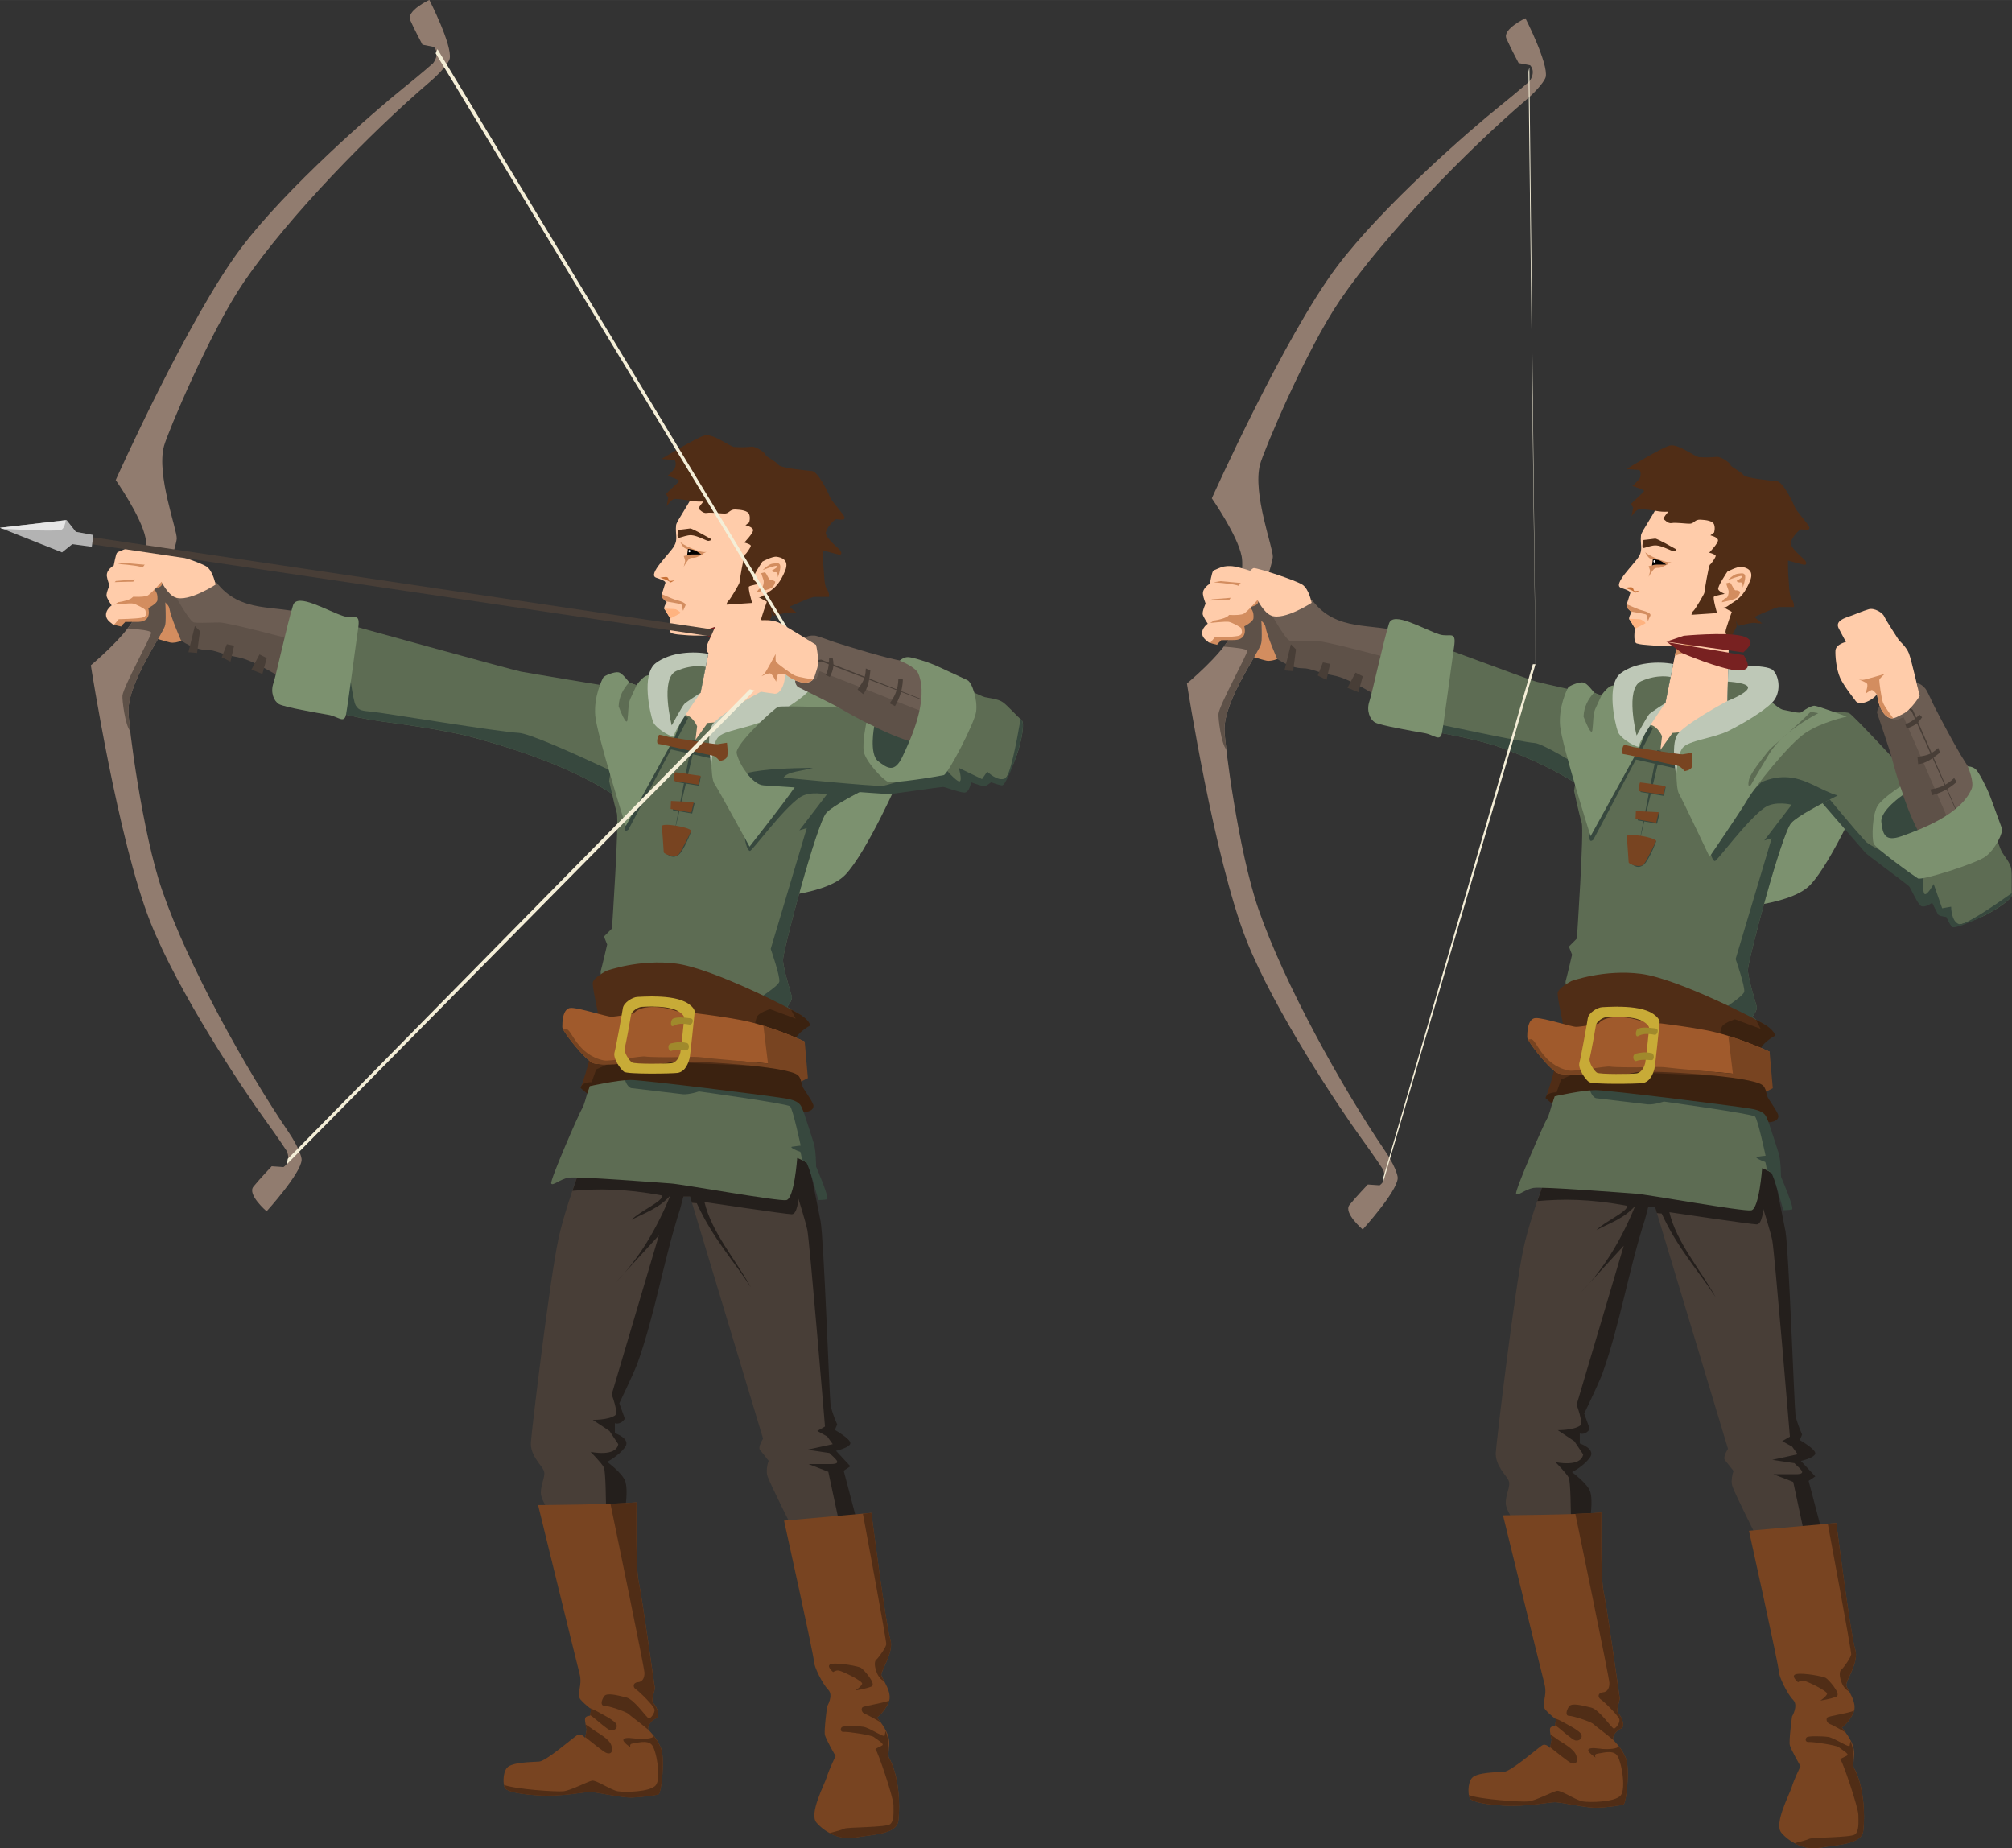 <?xml version="1.0" encoding="UTF-8" standalone="no"?>
<svg
   width="102.712"
   height="94.346"
   viewBox="0 0 27.176 24.962"
   version="1.1"
   id="svg94"
   inkscape:version="1.1.2 (0a00cf5339, 2022-02-04)"
   sodipodi:docname="Firing-Bow.svg"
   xmlns:inkscape="http://www.inkscape.org/namespaces/inkscape"
   xmlns:sodipodi="http://sodipodi.sourceforge.net/DTD/sodipodi-0.dtd"
   xmlns="http://www.w3.org/2000/svg"
   xmlns:svg="http://www.w3.org/2000/svg"
   xmlns:rdf="http://www.w3.org/1999/02/22-rdf-syntax-ns#"
   xmlns:cc="http://creativecommons.org/ns#"
   xmlns:dc="http://purl.org/dc/elements/1.1/">
  <rect x="0" y="0" width="27.176" height="24.962" fill="#333333" stroke="none"/>
  <defs
     id="defs88" />
  <sodipodi:namedview
     id="base"
     pagecolor="#ffffff"
     bordercolor="#666666"
     borderopacity="1.0"
     inkscape:pageopacity="0.0"
     inkscape:pageshadow="2"
     inkscape:zoom="3.959798"
     inkscape:cx="88.640886"
     inkscape:cy="51.391511"
     inkscape:document-units="mm"
     inkscape:current-layer="layer1"
     inkscape:document-rotation="0"
     showgrid="false"
     units="px"
     inkscape:window-width="1920"
     inkscape:window-height="978"
     inkscape:window-x="0"
     inkscape:window-y="39"
     inkscape:window-maximized="1"
     inkscape:pagecheckerboard="0"
     fit-margin-top="0"
     fit-margin-left="0"
     fit-margin-right="0"
     fit-margin-bottom="0" />
  <g
     inkscape:label="Layer 1"
     inkscape:groupmode="layer"
     id="layer1"
     transform="translate(10.231,-1.347)">
    <path
       inkscape:transform-center-x="-67.276639"
       inkscape:connector-curvature="0"
       inkscape:transform-center-y="32.572288"
       sodipodi:nodetypes="csccsaaccc"
       d="m 11.426,10.759 c 0,0 -0.818,-0.182 -0.905,-0.205 C 10.434,10.532 8.715,9.891 8.715,9.891 L 8.529,11.044 c 0,0 0.258,0.121 0.602,0.184 0.094,0.017 0.616,0.107 0.915,0.217 0.404,0.148 0.805,0.331 1.176,0.592 0.385,0.271 1.07,0.999 1.07,0.999 l 0.188,-1.541 z"
       style="color:#000000;opacity:1;fill:#5d6c53;stroke-width:0.034"
       id="path4073" />
    <path
       inkscape:connector-curvature="0"
       inkscape:transform-center-y="36.711253"
       inkscape:transform-center-x="-70.67993"
       d="m 8.793,10.439 c 0,0 0.042,0.5 0.074,0.572 0.032,0.072 0.064,0.072 0.17,0.086 0.106,0.014 1.262,0.271 1.463,0.285 0.201,0.014 1.654,0.987 1.654,0.987 l -0.078,0.444 C 11.842,12.576 11.471,12.213 11.222,12.037 10.851,11.776 10.45,11.593 10.046,11.445 9.747,11.335 9.225,11.246 9.131,11.229 8.883,11.183 8.682,11.107 8.588,11.069 l 0.205,-0.629 z"
       style="color:#000000;opacity:1;fill:#37483e;stroke-width:0.034"
       id="path3193" />
    <path
       id="path4143"
       style="color:#000000;opacity:1;fill:#7c916f;stroke-width:0.039"
       d="m 14.962,11.968 c 0,0 -0.451,1.029 -0.745,1.333 -0.294,0.304 -1.274,0.323 -1.274,0.323 l 0.637,-1.804 z"
       inkscape:transform-center-x="22.404143"
       inkscape:transform-center-y="-70.645096"
       inkscape:connector-curvature="0" />
    <g
       id="g1082"
       transform="rotate(45,14.093,12.732)">
      <path
         inkscape:connector-curvature="0"
         inkscape:transform-center-y="-102.28055"
         sodipodi:nodetypes="csssscccccssscc"
         inkscape:transform-center-x="67.903636"
         d="m 15.772,10.747 c 0,0 0.277,0.139 0.333,0.152 0.055,0.014 0.173,0.021 0.243,0.069 0.069,0.049 0.194,0.194 0.25,0.236 0.055,0.042 -0.007,0.312 -0.055,0.457 -0.049,0.146 -0.164,0.391 -0.213,0.384 l -0.29,-0.016 c -0.028,-0.007 -0.176,0.015 -0.176,0.015 l -0.336,0.027 -0.733,0.087 -1.701,-0.098 c -0.166,-0.009 -0.321,-0.288 -0.342,-0.406 -0.021,-0.118 0.506,-0.603 0.561,-0.624 0.055,-0.021 1.109,0.021 1.109,0.021 z"
         style="color:#000000;opacity:1;fill:#5d6c53;stroke-width:0.039"
         id="path4071" />
      <path
         inkscape:connector-curvature="0"
         style="color:#000000;opacity:1;fill:#37483e;stroke-width:0.039"
         sodipodi:nodetypes="ccsscscsssscccscscccsc"
         d="m 16.586,11.195 c 0.004,0.003 0.008,0.006 0.011,0.009 0.055,0.042 -0.007,0.312 -0.055,0.457 -0.049,0.146 -0.159,0.437 -0.208,0.43 -0.049,-0.007 -0.146,-0.042 -0.146,-0.042 0,0 -0.076,0.062 -0.103,0.055 -0.028,-0.007 -0.167,-0.055 -0.167,-0.055 0,0 -0.02,0.139 -0.09,0.139 -0.069,0 -0.257,-0.076 -0.291,-0.076 -0.035,0 -0.686,0.097 -0.728,0.097 -0.042,0 -1.524,-0.111 -1.69,-0.118 -0.08,-0.003 -0.164,-0.078 -0.231,-0.167 0.262,-0.059 0.578,-0.064 0.893,-0.07 -0.132,0.044 -0.343,0.048 -0.395,0.132 0,0 1.224,0.121 1.335,0.111 0.111,-0.01 0.819,-0.263 0.819,-0.263 0,0 0.182,0.213 0.223,0.203 0.04,-0.01 -0.01,-0.182 -0.01,-0.182 l 0.313,0.151 0.071,-0.101 c 0,0 0.141,0.142 0.242,0.091 0.067,-0.033 0.155,-0.491 0.208,-0.8 z"
         id="path3298" />
      <path
         inkscape:connector-curvature="0"
         inkscape:transform-center-y="-99.681901"
         inkscape:transform-center-x="73.228453"
         d="m 15.256,11.385 c -0.021,0 -0.693,-0.163 -0.693,-0.163 l -0.031,0.392 0.163,0.288 0.336,0.038 z"
         style="color:#000000;opacity:1;fill:#37483e;stroke-width:0.039"
         id="path4052" />
      <path
         inkscape:connector-curvature="0"
         inkscape:transform-center-y="-114.12742"
         inkscape:transform-center-x="61.167341"
         d="m 13.795,10.492 1.501,0.547 c -0.06,0.188 -0.061,0.493 -0.061,0.493 -0.363,-0.069 -0.94,-0.395 -1.071,-0.473 -0.099,-0.06 -0.586,-0.298 -0.586,-0.298 -0.042,-0.043 -0.036,-0.093 -0.036,-0.093 0,0 0.102,0.049 0.179,-0.003 0.04,-0.026 0.061,-0.097 0.074,-0.173 z"
         style="color:#000000;opacity:1;fill:#5e5148;stroke-width:0.039"
         id="path4171" />
      <path
         style="color:#000000;opacity:1;fill:#6c5d53;stroke-width:0.039"
         inkscape:connector-curvature="0"
         inkscape:transform-center-y="-124.99444"
         inkscape:transform-center-x="62.927514"
         d="m 13.795,10.067 c 0.011,7.82e-4 0.021,0.002 0.033,0.005 0.051,0.011 0.167,0.059 0.252,0.086 0.234,0.074 0.469,0.147 0.707,0.208 0.14,0.035 0.423,0.091 0.423,0.091 0.057,0.307 0.129,0.36 0.075,0.647 l -1.413,-0.556 -0.039,0.097 c -0.024,0.032 -0.129,0.05 -0.129,0.05 l 0.108,-0.168 -0.028,-0.011 c 0.02,-0.114 0.029,-0.266 0.012,-0.304 -0.028,-0.062 -0.124,-0.116 -0.124,-0.116 0,0 0.048,-0.034 0.123,-0.028 z"
         sodipodi:nodetypes="ccsscccccccscc"
         id="path4016" />
      <path
         style="color:#000000;opacity:1;fill:#483e37;stroke-width:0.039"
         inkscape:connector-curvature="0"
         inkscape:transform-center-y="-122.68975"
         inkscape:transform-center-x="64.721328"
         d="m 15.31,10.95 -1.417,-0.558 -0.084,0.012 -0.002,0.025 0.091,-0.011 1.412,0.539 z"
         sodipodi:nodetypes="ccccccc"
         id="path4018" />
      <path
         d="m 14.05,10.373 c 0.028,0.128 -0.014,0.197 -0.039,0.254 l -0.058,-0.028 c 0.028,-0.035 0.048,-0.126 0.048,-0.226 h 0.049 z m 0.447,0.139 0.061,0.027 c -0.012,0.139 -0.039,0.254 -0.097,0.32 l -0.076,-0.063 c 0.047,-0.075 0.108,-0.122 0.112,-0.284 z m 0.44,0.135 0.061,0.014 c -0.009,0.166 -0.055,0.267 -0.107,0.36 l -0.072,-0.038 c 0.059,-0.083 0.114,-0.171 0.118,-0.336 z"
         inkscape:connector-curvature="0"
         style="color:#000000;opacity:1;fill:#483e37;stroke-width:0.039"
         id="path4020" />
      <path
         style="color:#000000;opacity:1;fill:#7c916f;stroke-width:0.039"
         inkscape:connector-curvature="0"
         inkscape:transform-center-y="-109.26826"
         inkscape:transform-center-x="81.714415"
         d="m 14.954,10.407 c 0,0 0.049,-0.049 0.111,-0.049 0.062,0 0.27,0.069 0.353,0.104 0.083,0.035 0.388,0.18 0.451,0.208 0.062,0.028 0.139,0.263 0.118,0.423 -0.021,0.159 -0.381,0.846 -0.437,0.859 -0.055,0.014 -0.686,0.118 -0.755,0.09 -0.069,-0.028 -0.305,-0.277 -0.326,-0.409 -0.021,-0.132 0.035,-0.389 0.035,-0.389 l 0.106,0.05 c 0,0 -0.072,0.373 0.053,0.47 0.125,0.097 0.222,0.164 0.329,-0.062 0.113,-0.239 0.358,-0.767 0.215,-1.119 -0.039,-0.095 -0.253,-0.177 -0.253,-0.177 z"
         sodipodi:nodetypes="csssssssccssac"
         id="path4033" />
      <path
         style="color:#000000;opacity:1;fill:#ffccaa;stroke-width:0.039"
         inkscape:connector-curvature="0"
         inkscape:transform-center-y="-131.96819"
         inkscape:transform-center-x="27.621442"
         d="m 13.835,10.527 c -0.031,0.077 -0.029,0.176 -0.157,0.176 -0.127,0 -0.252,-0.098 -0.282,-0.123 0.029,0.078 -0.042,0.304 -0.149,0.27 0,0 -0.241,-0.027 -0.353,-0.069 -0.127,-0.047 -0.268,-0.172 -0.308,-0.217 -0.058,-0.066 0.018,-0.183 0.018,-0.183 0,0 -0.113,-0.032 -0.201,-0.061 -0.088,-0.029 -0.059,-0.118 -0.02,-0.196 0.039,-0.078 0.088,-0.206 0.127,-0.274 0.039,-0.069 0.167,-0.098 0.216,-0.078 0.049,0.02 0.372,0.088 0.372,0.088 0,0 0.127,-0.01 0.216,0.029 0.088,0.039 0.51,0.304 0.51,0.304 0,0 0.054,0.223 0.01,0.333 z"
         sodipodi:nodetypes="ssccsscsssscscs"
         id="path3997" />
      <path
         inkscape:connector-curvature="0"
         inkscape:transform-center-y="-126.92429"
         inkscape:transform-center-x="36.062543"
         d="m 13.279,10.314 c 0,0 -0.007,0.096 0.007,0.113 0.015,0.017 0.188,0.149 0.247,0.178 0.059,0.029 0.245,0.052 0.245,0.052 l -0.001,0.011 c -0.027,0.02 -0.06,0.036 -0.098,0.036 -0.118,0 -0.231,-0.083 -0.27,-0.114 l -0.001,-0.001 c -0.003,-0.002 -0.008,-0.006 -0.01,-0.007 6.53e-4,0.002 6.72e-4,0.004 0.001,0.006 -0.019,-0.003 -0.082,-0.01 -0.092,0.009 -0.012,0.022 -0.022,0.093 -0.022,0.093 0,0 -0.049,-0.103 -0.079,-0.111 -0.029,-0.007 -0.12,0.039 -0.12,0.039 0,0 0.022,-0.017 0.042,-0.037 0.02,-0.02 0.152,-0.267 0.152,-0.267 z"
         style="color:#000000;opacity:1;fill:#d38d5f;stroke-width:0.039"
         id="path4026" />
    </g>
    <path
       id="path3051"
       sodipodi:nodetypes="cccccssscccccssccccc"
       d="m 13.095,11.102 0.031,-1.311 0.429,-0.744 -0.153,-0.874 -1.188,-0.107 c -0.085,0.2 -0.274,0.454 -0.28,0.51 -0.013,0.125 0.028,0.188 -0.026,0.282 -0.059,0.104 -0.368,0.386 -0.243,0.428 0.136,0.046 0.132,0.059 0.118,0.089 l -0.037,0.118 c -0.038,0.034 0.061,0.123 0.061,0.123 0,0 -0.058,0.088 -0.023,0.103 l 0.069,0.111 c 0,0 -0.031,0.192 0.023,0.207 0.064,0.018 0.094,0.016 0.165,0.023 0.155,0.016 0.379,0.004 0.379,0.004 l -0.157,0.778 -0.517,0.276 0.613,0.629 z"
       inkscape:transform-center-x="-12.106089"
       inkscape:transform-center-y="-142.24712"
       inkscape:connector-curvature="0"
       style="color:#000000;opacity:1;fill:#ffccaa;stroke-width:0.039" />
    <path
       id="path3831"
       sodipodi:nodetypes="ccccsccsccscsscsssssssssscscscccsccsscssccscccccsssccscscsssc"
       d="m 13.049,9.549 0.111,0.061 c 0,0 -0.081,0.226 -0.084,0.264 -0.004,0.038 0.05,0.119 0.05,0.119 0,0 0.1,-0.172 0.1,-0.192 0,-0.019 -0.008,-0.08 -0.008,-0.08 l 0.023,0.08 c 0,0 0.192,-0.05 0.23,-0.042 0.038,0.008 0.1,0.008 0.1,0.008 l -0.107,-0.088 c 0,0 0.291,-0.134 0.341,-0.134 h 0.195 c 0,0 0.008,-0.054 -0.031,-0.107 -0.038,-0.054 -0.035,-0.222 -0.042,-0.272 -0.008,-0.05 -0.008,-0.249 -0.008,-0.249 0,0 0.203,0.058 0.226,0.058 0.023,0 0.035,-0.031 -0.008,-0.073 -0.042,-0.042 -0.195,-0.165 -0.18,-0.23 0.015,-0.065 0.111,-0.176 0.142,-0.176 0.031,0 0.161,0.034 0.088,-0.065 -0.073,-0.1 -0.157,-0.184 -0.18,-0.245 -0.023,-0.061 -0.157,-0.333 -0.238,-0.341 -0.081,-0.008 -0.422,-0.038 -0.453,-0.084 -0.031,-0.046 -0.172,-0.11 -0.172,-0.133 0,-0.023 -0.126,-0.119 -0.192,-0.111 -0.065,0.008 -0.169,0.008 -0.23,0.004 -0.061,-0.004 -0.287,-0.184 -0.399,-0.157 -0.111,0.027 -0.586,0.318 -0.586,0.318 0,0 0.13,0.011 0.165,0.011 0.035,0 0.035,0.096 0.004,0.13 -0.031,0.034 -0.088,0.088 -0.088,0.088 0,0 0.165,0.05 0.157,0.069 -0.008,0.019 -0.153,0.146 -0.169,0.165 -0.015,0.019 0.023,0.054 0.023,0.054 l -0.023,0.123 c 0,0 0.061,-0.1 0.115,-0.1 0.054,0 0.211,0.023 0.257,0.031 0.046,0.008 0.126,0.004 0.126,0.004 0,0 -0.081,0.092 -0.065,0.1 0.015,0.008 0.058,0.065 0.111,0.054 0.054,-0.011 0.195,0.011 0.249,0.008 0.054,-0.004 0.061,-0.058 0.138,-0.054 0.077,0.004 0.165,0.015 0.184,0.065 0.019,0.05 0,0.109 0,0.109 l -0.05,0.038 c 0,0 0.1,0.023 0.103,0.065 0.004,0.042 -0.119,0.169 -0.119,0.169 0,0 0.092,0.023 0.088,0.046 -0.004,0.023 -0.058,0.103 -0.077,0.115 -0.019,0.011 -0.077,0.372 -0.077,0.383 0,0.011 -0.119,0.218 -0.146,0.241 -0.027,0.023 -0.027,0.054 -0.027,0.054 l 0.345,-0.023 c 0,0 -0.061,-0.207 -0.042,-0.222 0.019,-0.015 0.146,-0.038 0.146,-0.038 0,0 -0.073,-0.027 -0.088,-0.061 -0.015,-0.034 0.123,-0.238 0.123,-0.238 0,0 0.134,-0.073 0.192,-0.065 0.058,0.008 0.176,0.038 0.115,0.188 -0.061,0.149 -0.126,0.23 -0.228,0.291 -0.062,0.037 -0.09,0.073 -0.132,0.069 z"
       inkscape:transform-center-x="-2.4810723"
       inkscape:transform-center-y="-173.48455"
       inkscape:connector-curvature="0"
       style="color:#000000;opacity:1;fill:#502d16;stroke-width:0.039" />
    <path
       id="path3858"
       sodipodi:nodetypes="cccc"
       d="m 12.42,10.063 c 0.184,-0.013 0.265,-0.087 0.383,-0.139 -0.115,0.096 -0.165,0.198 -0.412,0.28 z"
       inkscape:transform-center-x="-12.038027"
       inkscape:transform-center-y="-138.23003"
       inkscape:connector-curvature="0"
       style="color:#000000;opacity:1;fill:#d38d5f;stroke-width:0.039" />
    <path
       id="path3821"
       sodipodi:nodetypes="cscsacc"
       d="m 12.405,8.763 c -0.019,-0.011 -0.257,-0.146 -0.28,-0.142 -0.023,0.004 -0.157,0.019 -0.157,0.019 0,0 -0.038,0.119 0.008,0.107 0.046,-0.011 0.109,-0.038 0.165,-0.034 0.081,0.005 0.211,0.08 0.23,0.077 0.019,-0.004 0.046,-0.008 0.035,-0.027 z"
       inkscape:transform-center-x="-22.644364"
       inkscape:transform-center-y="-172.74401"
       inkscape:connector-curvature="0"
       style="color:#000000;opacity:1;fill:#502d16;stroke-width:0.039" />
    <path
       id="path3823"
       sodipodi:nodetypes="cccscccscsscc"
       d="m 12.292,8.972 c 0,0 -0.006,-0.012 0.054,-0.036 -0.079,0.027 -0.363,-0.111 -0.362,-0.143 0,0 0.033,0.067 0.061,0.089 0.02,0.016 0.073,0.027 0.073,0.027 v 0.065 l -0.081,0.019 c 0,0 0.019,0.05 0.019,0.065 0,0.015 -0.019,0.08 -0.019,0.08 0,0 0.061,-0.111 0.092,-0.119 0.031,-0.008 0.041,0.006 0.092,-0.015 0.014,-0.006 0.07,-0.033 0.07,-0.033 z"
       inkscape:transform-center-x="-23.049612"
       inkscape:transform-center-y="-166.13008"
       inkscape:connector-curvature="0"
       style="color:#000000;opacity:1;fill:#d38d5f;stroke-width:0.039" />
    <path
       id="path3825"
       sodipodi:nodetypes="cccc"
       d="m 12.276,8.972 c -0.056,-0.035 -0.071,-0.063 -0.182,-0.075 l -0.011,0.088 c 0.035,-0.021 0.127,-0.01 0.194,-0.013 z"
       inkscape:transform-center-x="-22.659757"
       inkscape:transform-center-y="-166.75242"
       inkscape:connector-curvature="0"
       style="color:#000000;opacity:1;fill:#000000;stroke-width:0.039" />
    <path
       id="path3827"
       sodipodi:nodetypes="ccscccc"
       d="m 11.743,9.509 c 0,0 0.149,0.065 0.176,0.073 0.027,0.008 0.077,0.02 0.106,0.035 0.066,0.034 0.029,0.041 0.006,0.112 -0.008,0.011 -0.014,-0.076 -0.03,-0.084 -0.016,-0.008 -0.203,-0.039 -0.203,-0.039 -0.063,-0.05 -0.061,-0.06 -0.055,-0.098 z"
       inkscape:transform-center-x="-29.725058"
       inkscape:transform-center-y="-149.51829"
       inkscape:connector-curvature="0"
       style="color:#000000;opacity:1;fill:#d38d5f;stroke-width:0.039" />
    <path
       id="path3829"
       style="color:#000000;opacity:1;fill:#ffb380;stroke-width:0.039"
       d="m 11.776,9.704 c 0,0 0.142,0.004 0.153,0.008 0.011,0.004 0.079,0.044 0.063,0.054 -0.015,0.01 -0.138,0.071 -0.138,0.071 z"
       inkscape:transform-center-x="-30.133577"
       inkscape:transform-center-y="-145.68175"
       inkscape:connector-curvature="0" />
    <path
       id="path3937"
       style="color:#000000;opacity:1;fill:#5d6c53;stroke-width:0.039"
       d="m 14.744,12.016 c 0,0 -0.651,0.304 -0.781,0.445 -0.13,0.141 -0.585,1.865 -0.585,1.984 0,0.119 0.108,0.445 0.119,0.499 0.011,0.054 -0.065,0.141 -0.065,0.141 0,0 0.076,0.022 0.076,0.076 0,0.054 -0.13,0.445 -0.228,0.499 -0.018,0.01 -0.101,0.011 -0.225,0.006 -0.555,-0.023 -1.934,-0.176 -1.987,-0.255 -0.065,-0.098 -0.163,-0.781 -0.152,-0.813 0.011,-0.033 0.087,-0.358 0.087,-0.358 L 10.96,14.131 11.068,14.022 c 0,0 0.098,-1.453 0.065,-1.561 -0.033,-0.108 -0.103,-0.431 -0.103,-0.431 0.02,-0.202 0.255,-0.979 0.255,-0.979 0,0 0.683,0.065 0.781,0.087 0.098,0.022 0.152,0.152 0.152,0.152 l -0.022,0.184 0.163,-0.228 1.821,-0.163 z"
       inkscape:transform-center-x="-6.1293322"
       sodipodi:nodetypes="cssscssssscccsccsccccc"
       inkscape:transform-center-y="-54.44744"
       inkscape:connector-curvature="0" />
    <path
       id="path3259"
       d="m 12.001,11.132 0.096,0.047 -0.175,0.336 0.572,0.107 0.021,0.129 -0.65,-0.146 -0.575,1.083 c -0.081,0.066 -0.043,-0.094 -0.043,-0.146 z m 1.876,0.711 c 0.28,0.003 0.478,0.181 0.714,0.247 -0.2,0.099 -0.538,0.273 -0.628,0.371 -0.13,0.141 -0.585,1.864 -0.585,1.983 0,0.119 0.108,0.445 0.119,0.499 0.011,0.054 -0.065,0.141 -0.065,0.141 0,0 0.075,0.021 0.075,0.075 0,0.013 -0.029,0.27 -0.191,0.499 l -0.516,0.356 0.112,-0.957 c 0,0 0.401,-0.243 0.416,-0.315 0.014,-0.072 -0.116,-0.443 -0.116,-0.443 l 0.487,-1.631 -0.1,0.03 0.37,-0.483 c 0,0 -0.228,-0.057 -0.365,0.039 -0.238,0.166 -0.645,0.728 -0.673,0.722 -0.067,-0.013 -0.091,-0.343 -0.091,-0.343 l 0.724,-0.725 c 0.116,-0.048 0.219,-0.066 0.312,-0.065 z"
       sodipodi:nodetypes="cccccccccscssscscccsccccssccs"
       style="color:#000000;opacity:1;fill:#37483e;stroke-width:0.039"
       inkscape:connector-curvature="0" />
    <path
       id="path3852"
       sodipodi:nodetypes="csscssscscsc"
       d="m 14.713,11.025 c 0,0 -0.333,0.069 -0.56,0.222 -0.227,0.153 -0.687,0.736 -0.78,0.897 -0.093,0.161 -0.513,0.774 -0.513,0.774 0,0 -0.367,-0.774 -0.413,-0.851 -0.047,-0.077 -0.047,-0.529 0,-0.598 0.047,-0.069 0.48,-0.268 0.667,-0.314 0.187,-0.046 0.453,-0.452 0.453,-0.452 0,0 0.207,0.215 0.287,0.23 0.08,0.015 0.227,0.046 0.227,0.046 0,0 0.14,-0.107 0.2,-0.1 0.06,0.008 0.433,0.146 0.433,0.146 z"
       inkscape:transform-center-x="14.655809"
       inkscape:transform-center-y="-93.821076"
       inkscape:connector-curvature="0"
       style="color:#000000;opacity:1;fill:#7c916f;stroke-width:0.037" />
    <path
       id="path3854"
       sodipodi:nodetypes="csccssasc"
       d="m 12.411,11.823 c 0,0 -0.076,-0.399 0.009,-0.545 0.084,-0.146 0.681,-0.464 0.681,-0.464 l 0.011,-0.467 c 0,0 0.511,-0.035 0.603,0.05 0.092,0.084 0.115,0.314 -0.008,0.437 -0.123,0.123 -0.381,0.278 -0.59,0.383 -0.197,0.099 -0.544,0.13 -0.621,0.23 -0.077,0.1 -0.085,0.376 -0.085,0.376 z"
       inkscape:transform-center-x="0.38990971"
       inkscape:transform-center-y="-112.36696"
       inkscape:connector-curvature="0"
       style="color:#000000;opacity:1;fill:#bec8b7;stroke-width:0.039" />
    <path
       id="path4094"
       sodipodi:nodetypes="cscc"
       d="m 13.101,10.814 c 0,0 0.25,-0.095 0.277,-0.171 0.028,-0.076 -0.271,-0.091 -0.271,-0.091 z"
       inkscape:transform-center-x="4.3212302"
       inkscape:transform-center-y="-122.48972"
       inkscape:connector-curvature="0"
       style="color:#000000;opacity:1;fill:#5d6c53;stroke-width:0.039" />
    <path
       id="path3856"
       sodipodi:nodetypes="cssscscc"
       d="m 14.329,10.979 c 0,0 -0.475,0.234 -0.663,0.548 -0.188,0.314 -0.218,0.368 -0.241,0.41 -0.023,0.042 -0.058,0.042 -0.031,-0.065 0.027,-0.107 0.284,-0.41 0.284,-0.41 0,0 0.422,-0.372 0.487,-0.441 0.065,-0.069 0.063,-0.061 0.063,-0.061 z"
       inkscape:transform-center-x="19.966388"
       inkscape:transform-center-y="-102.68982"
       inkscape:connector-curvature="0"
       style="color:#000000;opacity:1;fill:#5d6c53;stroke-width:0.039" />
    <path
       id="path3896"
       sodipodi:nodetypes="cccsssscscc"
       d="m 12.117,10.913 c 0,0 -0.19,0.505 -0.211,0.543 -0.022,0.038 -0.653,1.184 -0.653,1.184 0,0 -0.39,-1.236 -0.412,-1.491 -0.022,-0.255 0.092,-0.488 0.108,-0.515 0.016,-0.027 0.152,-0.081 0.206,-0.07 0.054,0.011 0.13,0.119 0.146,0.136 0.016,0.016 0.098,0.038 0.098,0.038 0,0 0.054,-0.081 0.114,-0.119 0.06,-0.038 0.737,-0.145 0.737,-0.145 z"
       inkscape:transform-center-x="-38.819122"
       inkscape:transform-center-y="-100.29763"
       inkscape:connector-curvature="0"
       style="color:#000000;opacity:1;fill:#7c916f;stroke-width:0.039" />
    <path
       id="path3877"
       sodipodi:nodetypes="ccsssc"
       d="m 12.369,10.315 -0.106,0.526 c 0,0 -0.37,0.525 -0.354,0.579 0.016,0.054 -0.249,-0.087 -0.287,-0.19 -0.038,-0.103 -0.163,-0.64 0.038,-0.791 0.201,-0.152 0.52,-0.162 0.71,-0.124 z"
       inkscape:transform-center-x="-28.274026"
       inkscape:transform-center-y="-117.88234"
       inkscape:connector-curvature="0"
       style="color:#000000;opacity:1;fill:#bec8b7;stroke-width:0.039" />
    <path
       id="path3915"
       sodipodi:nodetypes="cccsscc"
       d="m 11.302,10.699 c 0.016,0.016 0.097,0.038 0.097,0.038 0,0 0.003,-0.004 0.005,-0.006 -0.033,0.071 -0.069,0.148 -0.089,0.193 -0.03,0.068 -0.025,0.196 -0.038,0.285 -0.014,0.089 -0.103,-0.141 -0.119,-0.184 0.004,-0.131 0.062,-0.238 0.144,-0.326 z"
       inkscape:transform-center-x="-45.499982"
       inkscape:transform-center-y="-115.35201"
       inkscape:connector-curvature="0"
       style="color:#000000;opacity:1;fill:#5d6c53;stroke-width:0.039" />
    <path
       id="path3978"
       style="color:#000000;opacity:1;fill:#37483e;stroke-width:0.039"
       d="m 11.909,12.732 0.245,-1.255 0.049,0.01 z"
       inkscape:transform-center-x="-25.807347"
       inkscape:transform-center-y="-86.341856"
       inkscape:connector-curvature="0" />
    <path
       id="path3952"
       style="color:#000000;opacity:1;fill:#784421;stroke-width:0.039"
       d="m 12.621,11.517 c 0,0 0.02,0.147 0,0.191 -0.02,0.044 -0.098,0.054 -0.098,0.054 0,0 -0.054,-0.069 -0.098,-0.074 -0.044,-0.005 -0.696,-0.157 -0.73,-0.157 -0.034,0 -0.01,-0.123 0.015,-0.123 0.025,0 0.123,0.029 0.123,0.029 0,0 0.642,0.103 0.662,0.098 0.02,-0.005 0.127,-0.02 0.127,-0.02 z"
       inkscape:transform-center-x="-23.315796"
       inkscape:transform-center-y="-99.547076"
       inkscape:connector-curvature="0" />
    <path
       id="path3323"
       d="m 12.267,11.976 -0.023,0.12 -0.316,-0.052 c 0,0 -0.007,-0.043 0.007,-0.043 0.014,0 0.332,-0.025 0.332,-0.025 z"
       sodipodi:nodetypes="cccsc"
       style="color:#000000;opacity:1;fill:#37483e;stroke-width:0.039"
       inkscape:connector-curvature="0" />
    <path
       id="path3972"
       style="color:#000000;opacity:1;fill:#784421;stroke-width:0.039"
       d="m 12.267,11.963 -0.034,0.118 -0.323,-0.049 c 0,0 -0.005,-0.118 0.015,-0.118 0.02,0 0.343,0.049 0.343,0.049 z"
       inkscape:transform-center-x="-25.004513"
       inkscape:transform-center-y="-89.082561"
       inkscape:connector-curvature="0" />
    <path
       id="path3325"
       d="m 12.185,12.33 -0.034,0.141 -0.261,-0.045 0.005,-0.105 z"
       style="color:#000000;opacity:1;fill:#37483e;stroke-width:0.039"
       inkscape:connector-curvature="0" />
    <path
       id="path3974"
       style="color:#000000;opacity:1;fill:#784421;stroke-width:0.039"
       d="m 12.173,12.316 -0.034,0.142 -0.279,-0.049 0.005,-0.108 z"
       inkscape:transform-center-x="-26.803967"
       inkscape:transform-center-y="-79.365516"
       inkscape:connector-curvature="0" />
    <path
       id="path3327"
       d="m 11.996,12.999 c -0.024,0.033 -0.07,0.066 -0.12,0.054 -0.05,-0.013 -0.089,-0.052 -0.089,-0.052 l 0.129,-0.354 c 0,0 0.193,0.029 0.223,0.063 0,0 -0.065,0.181 -0.143,0.29 z"
       sodipodi:nodetypes="sscccs"
       style="color:#000000;opacity:1;fill:#37483e;stroke-width:0.039"
       inkscape:connector-curvature="0" />
    <path
       id="path3976"
       sodipodi:nodetypes="ccssc"
       d="m 12.139,12.703 c -0.031,-0.051 -0.404,-0.112 -0.397,-0.059 0,0 0.025,0.319 0.025,0.348 0,0.029 0.162,0.083 0.206,0.025 0.044,-0.059 0.167,-0.314 0.167,-0.314 z"
       inkscape:transform-center-x="-28.736054"
       inkscape:transform-center-y="-67.833397"
       inkscape:connector-curvature="0"
       style="color:#000000;opacity:1;fill:#784421;stroke-width:0.039" />
    <path
       id="path4096"
       sodipodi:nodetypes="cscscc"
       d="m 12.333,10.49 c 0,0 -0.171,-0.043 -0.396,0.056 -0.225,0.099 -0.062,0.735 -0.062,0.735 0,0 0.143,-0.262 0.171,-0.29 0.028,-0.028 0.218,-0.15 0.218,-0.15 z"
       inkscape:transform-center-x="-25.310519"
       inkscape:transform-center-y="-117.46716"
       inkscape:connector-curvature="0"
       style="color:#000000;opacity:1;fill:#5d6c53;stroke-width:0.039" />
    <path
       id="path4182"
       style="color:#000000;opacity:1;fill:#d38d5f;stroke-width:0.039"
       d="m 13.3,9.09 c 0.021,0.001 0.037,0.01 0.041,0.036 0.007,0.052 -0.033,0.157 -0.033,0.157 0,0 0.007,-0.075 -0.031,-0.071 -0.037,0.004 -0.059,-0.018 -0.044,-0.026 0.015,-0.007 0.094,-0.053 0.064,-0.06 -0.03,-0.007 -0.194,0.057 -0.194,0.057 0,0 0.086,-0.082 0.13,-0.086 0.022,-0.002 0.047,-0.008 0.068,-0.006 z m -0.167,0.125 c 0.025,0.007 0.053,0.108 0.081,0.104 0.03,-0.004 0.059,0.02 0.059,0.02 0,0 4.05e-4,0.029 -0.033,0.07 -0.034,0.041 -0.19,0.064 -0.209,0.071 -0.019,0.007 0.027,-0.057 0.053,-0.057 0.026,0 0.041,-0.082 0.03,-0.108 -0.011,-0.026 -0.03,-0.09 -0.03,-0.09 0,0 0.018,-0.004 0.044,-0.011 0.002,-4.681e-4 0.003,-4.366e-4 0.005,0 z"
       inkscape:transform-center-x="2.8622095"
       inkscape:transform-center-y="-157.99751"
       inkscape:connector-curvature="0" />
    <path
       inkscape:transform-center-x="-5.7368676"
       inkscape:connector-curvature="0"
       inkscape:transform-center-y="-138.99523"
       sodipodi:nodetypes="cssccc"
       d="m 13.316,10.158 c 0,0 0.09,-0.076 0.097,-0.125 0.007,-0.049 -0.052,-0.083 -0.128,-0.1 -0.226,-0.051 -0.773,4e-7 -0.773,4e-7 l -0.236,0.08 z"
       style="color:#000000;opacity:1;fill:#782121;stroke-width:0.039"
       id="path4130" />
    <path
       sodipodi:nodetypes="cssccc"
       inkscape:connector-curvature="0"
       inkscape:transform-center-y="-134.4939"
       inkscape:transform-center-x="-6.0616153"
       d="m 13.322,10.196 c 0,0 0.063,0.1 0.055,0.148 -0.008,0.048 -0.075,0.063 -0.153,0.057 -0.23,-0.02 -0.736,-0.234 -0.736,-0.234 l -0.2,-0.147 z"
       style="color:#000000;opacity:1;fill:#782121;stroke-width:0.039"
       id="path4132" />
    <path
       id="path4176"
       style="color:#000000;opacity:1;fill:#ffffff;stroke-width:0.039"
       inkscape:transform-center-x="-24.326276"
       inkscape:transform-center-y="-167.11423"
       d="m 12.102,8.928 a 0.012,0.016 0 0 0 0.012,0.016 0.012,0.016 0 0 0 0.012,-0.016 0.012,0.016 0 0 0 -0.012,-0.016 0.012,0.016 0 0 0 -0.012,0.016" />
    <path
       id="path4178"
       style="color:#000000;opacity:1;fill:#c87137;stroke-width:0.039"
       d="m 11.719,9.287 c 0,0 0.079,-0.018 0.098,-0.005 0.018,0.013 0.016,0.045 0.029,0.048 0.013,0.003 0.069,-0.008 0.069,-0.008 l -0.053,0.029 c 0,0 -0.048,-0.032 -0.074,-0.04 -0.026,-0.008 -0.069,-0.024 -0.069,-0.024 z"
       inkscape:transform-center-x="-31.874812"
       inkscape:transform-center-y="-157.31122"
       inkscape:connector-curvature="0" />
    <path
       d="m 13.676,16.944 c 0,0 0.106,0.813 0.151,1.051 0.045,0.239 0.146,2.358 0.161,2.463 l 0.06,0.343 0.015,0.284 0.083,0.2 0.218,0.958 -0.852,-0.104 c 0,0 -0.314,-0.627 -0.343,-0.717 -0.03,-0.09 0.015,-0.209 0.015,-0.209 l -0.115,-0.145 c -0.037,-0.037 0.04,-0.154 0.04,-0.154 l -0.986,-3.27 h -0.09 c 0,0 -0.657,2.11 -0.717,2.259 -0.06,0.149 -0.191,0.443 -0.191,0.443 l 0.032,0.272 -0.119,0.086 0.042,0.134 c 0,0 0.192,0.075 0.103,0.194 -0.09,0.119 -0.228,0.168 -0.228,0.168 0,0 0.048,0.269 0.168,0.329 0.119,0.06 0.119,0.355 0.119,0.355 l -0.941,0.134 c 0,0 -0.194,-0.254 -0.194,-0.373 0,-0.119 0.06,-0.209 0.045,-0.284 -0.015,-0.075 -0.194,-0.209 -0.179,-0.403 0.015,-0.194 0.254,-2.195 0.373,-2.748 0.119,-0.552 0.493,-1.478 0.493,-1.478 z"
       inkscape:connector-curvature="0"
       style="color:#000000;opacity:1;fill:#483e37;stroke-width:0.039"
       sodipodi:nodetypes="csccccccscccccsccccscsccsssscc"
       id="path3092" />
    <path
       d="m 10.84,16.735 2.836,0.209 c 0,0 0.164,0.791 0.209,1.03 0.045,0.239 0.12,2.374 0.135,2.478 0.015,0.105 0.09,0.269 0.09,0.269 l -0.031,0.075 c 0,0 0.209,0.119 0.209,0.178 0,0.06 -0.194,0.104 -0.194,0.104 l 0.194,0.209 -0.09,0.06 0.219,0.832 -0.248,0.018 -0.179,-0.836 -0.268,-0.104 h 0.299 c 0.176,0 0.05,-0.079 -0.015,-0.149 l -0.299,-0.045 0.343,-0.075 -0.075,-0.104 -0.134,-0.074 0.104,-0.06 c 0,0 -0.209,-2.524 -0.239,-2.658 -0.03,-0.134 -0.12,-0.418 -0.12,-0.418 0,0 -0.014,0.209 -0.089,0.209 -0.075,0 -1.18,-0.165 -1.18,-0.165 0.097,0.408 0.415,0.768 0.627,1.151 C 12.7,18.495 12.432,18.212 12.213,17.736 l -0.065,-0.006 -0.025,-0.084 h -0.09 c 0,0 -0.038,0.142 -0.044,0.165 -0.224,0.691 -0.337,1.421 -0.583,2.105 -0.06,0.149 -0.239,0.522 -0.239,0.522 l 0.075,0.209 c -0.063,0.09 -0.135,0.06 -0.135,0.06 v 0.134 c 0,0 0.225,0.075 0.135,0.194 -0.09,0.119 -0.24,0.194 -0.24,0.194 0,0 0.199,0.146 0.242,0.254 0.049,0.125 -0.002,0.402 -0.002,0.402 l -0.254,0.037 c -7.32e-4,-0.149 -0.005,-0.569 -0.03,-0.618 -0.03,-0.06 -0.179,-0.21 -0.179,-0.21 0,0 0.342,0.075 0.374,-0.104 l -0.119,-0.178 -0.225,-0.15 c 0,0 0.206,0.003 0.299,-0.059 0.053,-0.035 -0.044,-0.284 -0.044,-0.284 l 0.637,-2.148 -0.581,0.634 c 0.321,-0.33 0.555,-0.73 0.736,-1.173 -0.153,0.173 -0.344,0.233 -0.524,0.328 0.11,-0.116 0.429,-0.25 0.414,-0.328 -0.513,-0.097 -0.88,-0.093 -1.212,-0.064 0.145,-0.431 0.306,-0.832 0.306,-0.832 z"
       inkscape:connector-curvature="0"
       style="color:#000000;opacity:1;fill:#241f1c;stroke-width:0.039"
       sodipodi:nodetypes="ccssccscccccccsccccccscsccccccccccccscaccsccccscccccccc"
       id="path3300" />
    <path
       d="m 13.53,16.297 0.158,0.886 c -0.039,-0.029 -0.118,-0.059 -0.118,-0.059 0,0 -0.039,0.549 -0.147,0.569 -0.108,0.02 -1.411,-0.216 -1.559,-0.225 -0.147,-0.01 -1.264,-0.098 -1.382,-0.078 -0.118,0.02 -0.216,0.118 -0.235,0.078 -0.02,-0.039 0.382,-0.961 0.421,-1.019 0.039,-0.059 0.137,-0.48 0.137,-0.48 l 2.098,0.059 z"
       inkscape:connector-curvature="0"
       style="color:#000000;opacity:1;fill:#5d6c53;stroke-width:0.039"
       sodipodi:nodetypes="cccsssssccc"
       id="path4109" />
    <path
       d="m 13.328,16.224 c -0.26,-0.033 -1.859,-0.205 -2.033,-0.205 l -0.65,0.161 c 0,0 0.065,-0.184 0.087,-0.271 0.022,-0.087 0.173,-0.607 0.141,-0.77 -0.033,-0.163 -0.065,-0.314 -0.065,-0.379 0,-0.065 0.184,-0.163 0.184,-0.163 0,0 0.445,-0.163 0.943,-0.098 0.499,0.065 1.594,0.629 1.702,0.705 z"
       inkscape:connector-curvature="0"
       style="color:#000000;opacity:1;fill:#502d16;stroke-width:0.039"
       sodipodi:nodetypes="cccssscscc"
       id="path3939" />
    <path
       d="m 11.282,15.98 1.622,0.045 0.686,0.275 c 0,0 0.176,0.529 0.205,0.627 0.029,0.098 0.03,0.313 0.03,0.313 0,0 0.187,0.432 0.148,0.441 -0.039,0.01 -0.118,0.01 -0.118,0.01 0,0 -0.127,-0.481 -0.166,-0.51 -0.015,-0.011 -0.035,-0.021 -0.054,-0.031 -0.01,-0.062 -0.019,-0.109 -0.025,-0.111 -0.03,-0.007 -0.149,-0.06 -0.112,-0.068 0.037,-0.007 0.119,-0.015 0.119,-0.015 0,0 -0.105,-0.493 -0.143,-0.53 -0.037,-0.037 -1.232,-0.202 -1.232,-0.202 0,0 -0.127,0.045 -0.217,0.038 l -0.698,-0.083 c -0.063,-0.019 -0.089,-0.13 -0.089,-0.13 z"
       inkscape:connector-curvature="0"
       style="color:#000000;opacity:1;fill:#37483e;stroke-width:0.039"
       sodipodi:nodetypes="cccscscscsscsccccc"
       id="path4146" />
    <path
       d="m 13.206,15.114 0.343,0.127 -0.063,-0.122 c 0.073,0.039 0.132,0.071 0.151,0.085 0.108,0.076 0.108,0.13 0.108,0.13 0,0 -0.227,0.118 -0.216,0.259 0.011,0.141 0.097,0.51 0.108,0.553 0.011,0.043 0.149,0.218 0.152,0.27 0.005,0.087 -0.13,0.087 -0.13,0.087 -0.04,-0.071 -0.021,-0.147 -0.25,-0.184 -0.259,-0.043 -1.919,-0.25 -2.092,-0.25 -0.173,0 -0.549,0.084 -0.549,0.084 l -0.034,0.101 -0.089,-0.076 c 0.011,-0.082 0.149,-0.079 0.149,-0.079 l 0.06,-0.172 0.284,-0.127 1.762,0.074 c 0,0 0.089,-0.62 0.134,-0.672 0.045,-0.052 0.172,-0.09 0.172,-0.09 z"
       inkscape:connector-curvature="0"
       style="color:#000000;opacity:1;fill:#3b2210;stroke-width:0.039"
       sodipodi:nodetypes="cccscssscsscccccccsc"
       id="path3373" />
    <path
       d="m 13.671,15.551 -0.08,0.396 c -0.318,-0.184 -1.938,-0.165 -2.294,-0.103 0,0 -0.369,0.033 -0.477,0 -0.108,-0.033 -0.423,-0.434 -0.423,-0.488 0,-0.054 0,-0.26 0.119,-0.26 0.119,0 0.477,0.119 0.542,0.119 0.065,0 0.304,-0.043 0.304,-0.043 0.074,-0.115 0.374,-0.11 0.575,-0.033 0,0 0.45,0.043 0.862,0.119 0.412,0.076 0.873,0.293 0.873,0.293 z"
       inkscape:connector-curvature="0"
       style="color:#000000;opacity:1;fill:#a05a2c;stroke-width:0.039"
       sodipodi:nodetypes="cccssssccsc"
       id="path3941" />
    <path
       d="m 13.113,15.337 c 0.301,0.093 0.558,0.214 0.558,0.214 l 0.043,0.493 -0.09,0.046 c 0,0 -0.013,-0.06 -0.045,-0.084 -0.128,-0.128 -1.534,-0.21 -1.708,-0.178 -0.258,0.068 -0.575,0.016 -0.575,0.016 0,0 -0.369,0.033 -0.477,0 -0.096,-0.029 -0.354,-0.349 -0.411,-0.457 0.016,-0.003 0.03,-0.005 0.042,-0.005 0.074,0 0.146,0.348 0.507,0.423 0.083,0.017 0.507,-0.063 0.559,-0.053 0.053,0.011 0.359,0.01 0.359,0.01 0,0 0.328,-0.011 0.391,0 0.063,0.011 0.909,0.085 0.909,0.085 z"
       inkscape:connector-curvature="0"
       style="color:#000000;opacity:1;fill:#784421;stroke-width:0.039"
       sodipodi:nodetypes="cccccccscssscscc"
       id="path3368" />
    <path
       d="m 11.618,14.943 c 0.144,1.96e-4 0.318,0.013 0.438,0.072 0.059,0.029 0.135,0.09 0.129,0.14 -0.005,0.05 -0.059,0.588 -0.07,0.628 -0.011,0.04 -0.048,0.176 -0.162,0.192 -0.073,0.01 -0.673,0.02 -0.722,-0.015 -0.049,-0.035 -0.151,-0.181 -0.129,-0.261 0.022,-0.08 0.102,-0.523 0.113,-0.599 0.011,-0.075 0.13,-0.148 0.195,-0.151 0.047,-0.002 0.122,-0.007 0.208,-0.007 z m 0.006,0.135 c -0.064,-7.8e-5 -0.119,0.003 -0.154,0.005 -0.048,0.002 -0.137,0.056 -0.145,0.112 -0.008,0.056 -0.068,0.384 -0.084,0.444 -0.016,0.06 0.06,0.168 0.096,0.194 0.036,0.026 0.479,0.019 0.534,0.011 0.084,-0.011 0.112,-0.112 0.12,-0.141 0.008,-0.03 0.049,-0.429 0.053,-0.466 0.004,-0.037 -0.053,-0.082 -0.097,-0.104 -0.089,-0.043 -0.217,-0.053 -0.323,-0.054 z"
       inkscape:connector-curvature="0"
       style="color:#000000;opacity:1;fill:#c8ab37;stroke-width:0.039"
       id="path3943" />
    <path
       inkscape:transform-center-x="26.901451"
       inkscape:connector-curvature="0"
       inkscape:transform-center-y="-5.5213048"
       sodipodi:nodetypes="sssss"
       d="m 12.125,15.236 c 0.066,0.008 0.024,0.093 -0.005,0.087 -0.106,-0.022 -0.174,-0.012 -0.222,0.016 -0.045,0.026 -0.042,-0.081 -0.005,-0.098 0.059,-0.026 0.146,-0.015 0.233,-0.005 z"
       style="color:#000000;opacity:1;fill:#a0892c;stroke-width:0.039"
       id="path3948" />
    <path
       inkscape:transform-center-x="28.021017"
       inkscape:connector-curvature="0"
       inkscape:transform-center-y="2.9495005"
       sodipodi:nodetypes="sssss"
       d="m 12.077,15.57 c 0.042,0.01 0.039,0.098 -0.003,0.095 -0.072,-0.006 -0.143,-0.011 -0.201,0.011 -0.043,0.017 -0.068,-0.087 -0.005,-0.1 0.059,-0.012 0.115,-0.028 0.209,-0.005 z"
       style="color:#000000;opacity:1;fill:#a0892c;stroke-width:0.039"
       id="path3950" />
    <path
       d="m 14.572,21.916 -1.18,0.105 c 0,0 0.403,1.822 0.403,1.896 0,0.075 0.119,0.314 0.194,0.388 0.075,0.075 -0.015,0.224 -0.015,0.224 0,0 -0.045,0.329 -0.03,0.388 0.015,0.06 0.144,0.284 0.144,0.284 0,0 -0.089,0.183 -0.119,0.284 -0.031,0.101 -0.242,0.491 -0.14,0.613 0.102,0.122 0.31,0.244 0.528,0.203 0.218,-0.042 0.557,-0.04 0.579,-0.228 0.026,-0.215 0.011,-0.61 -0.131,-0.859 -0.017,-0.166 0.087,-0.232 -0.158,-0.535 0,0 0.097,-0.067 0.157,-0.202 0.06,-0.134 -0.082,-0.306 -0.097,-0.366 -0.015,-0.06 0.179,-0.314 0.119,-0.493 -0.06,-0.179 -0.254,-1.702 -0.254,-1.702 z"
       inkscape:connector-curvature="0"
       style="color:#000000;opacity:1;fill:#784421;stroke-width:0.039"
       sodipodi:nodetypes="ccsscscssssccsssc"
       id="path3094" />
    <path
       d="m 11.399,21.775 c -0.306,0.03 -1.329,0.037 -1.329,0.037 0,0 0.515,2.105 0.56,2.277 0.045,0.172 -0.052,0.276 0.015,0.351 0.067,0.075 0.142,0.127 0.142,0.127 l -0.015,0.09 c 0,0 -0.06,0 -0.067,0.037 -0.007,0.037 0.022,0.149 0.022,0.149 l -0.022,0.112 c 0,0 -0.052,-0.067 -0.105,-0.037 -0.052,0.03 -0.418,0.351 -0.515,0.358 -0.097,0.007 -0.366,0.007 -0.433,0.082 -0.067,0.075 -0.052,0.246 -0.03,0.276 0.022,0.03 0.105,0.075 0.433,0.097 0.329,0.022 0.627,-0.045 0.717,-0.045 0.09,0 0.426,0.082 0.575,0.075 0.149,-0.007 0.314,-0.03 0.351,-0.045 0.037,-0.015 0.09,-0.485 0.03,-0.627 -0.06,-0.142 -0.134,-0.202 -0.164,-0.239 -0.03,-0.037 0.03,-0.134 0.097,-0.157 0.067,-0.022 0.015,-0.157 -0.03,-0.202 -0.045,-0.045 0.022,-0.172 0.015,-0.217 -0.007,-0.045 -0.172,-1.224 -0.217,-1.426 -0.045,-0.202 -0.03,-1.075 -0.03,-1.075 z"
       inkscape:connector-curvature="0"
       style="color:#000000;opacity:1;fill:#784421;stroke-width:0.039"
       id="path3096" />
    <path
       d="m 14.055,24.066 c 0,0 -0.116,-0.095 -0.016,-0.111 0.1,-0.016 0.354,0.032 0.391,0.053 0.037,0.021 0.216,0.222 0.143,0.253 -0.074,0.032 -0.216,0.053 -0.216,0.053 0,0 0.079,-0.053 0.09,-0.09 0.011,-0.037 -0.275,-0.174 -0.317,-0.179 -0.042,-0.005 -0.074,0.021 -0.074,0.021 z"
       inkscape:connector-curvature="0"
       style="color:#000000;opacity:1;fill:#502d16;stroke-width:0.039"
       id="path3149" />
    <path
       d="m 14.572,21.917 c 0,0 0.195,1.522 0.254,1.701 0.06,0.179 -0.135,0.433 -0.12,0.493 0.004,0.018 0.021,0.046 0.039,0.08 -0.004,-0.003 -0.01,-0.006 -0.015,-0.009 -0.095,-0.053 -0.137,-0.243 -0.095,-0.28 0.042,-0.037 0.132,-0.169 0.138,-0.211 0.005,-0.041 -0.295,-1.65 -0.316,-1.764 z m 0.241,2.534 c -0.002,0.009 -0.006,0.018 -0.01,0.027 -0.06,0.134 -0.156,0.202 -0.156,0.202 0.018,0.023 0.034,0.043 0.048,0.063 -0.075,-0.043 -0.175,-0.1 -0.207,-0.111 -0.048,-0.016 -0.058,-0.069 -0.037,-0.09 0.019,-0.019 0.278,-0.056 0.361,-0.091 z m -0.52,0.345 c 0.059,0 0.126,0.003 0.168,0.009 0.084,0.011 0.286,0.154 0.291,0.117 0.002,-0.014 0.006,-0.039 0.011,-0.061 0.06,0.141 0.028,0.229 0.041,0.354 0.143,0.249 0.158,0.644 0.132,0.859 -0.022,0.188 -0.362,0.186 -0.58,0.227 -0.127,0.024 -0.249,-0.006 -0.35,-0.06 0.078,-0.02 0.176,-0.046 0.2,-0.06 0.035,-0.021 0.564,-0.015 0.619,-0.06 0.055,-0.045 0.046,-0.159 0.045,-0.26 -3.15e-4,-0.102 -0.213,-0.727 -0.239,-0.743 -0.026,-0.016 0.063,-0.043 0.09,-0.064 0.026,-0.021 -0.085,-0.084 -0.117,-0.111 -0.032,-0.026 -0.348,-0.074 -0.401,-0.069 -0.053,0.005 -0.053,-0.042 -0.032,-0.063 0.011,-0.011 0.062,-0.015 0.122,-0.015 z"
       inkscape:connector-curvature="0"
       style="color:#000000;opacity:1;fill:#502d16;stroke-width:0.039"
       sodipodi:nodetypes="cssccscccccccsscsssccsscsssssssss"
       id="path3151" />
    <path
       d="m 11.399,21.774 c 0,0 -0.015,0.874 0.03,1.076 0.045,0.202 0.209,1.381 0.216,1.426 0.007,0.045 -0.06,0.172 -0.015,0.216 0.045,0.045 0.098,0.179 0.031,0.202 -0.066,0.022 -0.126,0.117 -0.098,0.155 -0.094,-0.081 -0.25,-0.195 -0.273,-0.218 -0.032,-0.032 -0.275,-0.111 -0.328,-0.111 -0.053,0 -0.037,-0.074 0,-0.127 0.037,-0.053 0.18,-0.012 0.296,0.015 0.116,0.026 0.285,0.29 0.311,0.285 0.026,-0.005 0.079,-0.073 0.074,-0.12 -0.005,-0.048 -0.211,-0.249 -0.253,-0.275 -0.042,-0.026 -0.042,-0.089 0.027,-0.095 0.069,-0.005 0.09,-0.063 0.09,-0.127 0,-0.062 -0.438,-2.18 -0.46,-2.284 0.145,-0.005 0.274,-0.011 0.353,-0.018 z m -0.632,2.777 c 0.043,0.018 0.087,0.037 0.104,0.048 0.042,0.026 0.244,0.121 0.259,0.179 0.016,0.058 -0.043,0.084 -0.085,0.074 -0.042,-0.011 -0.174,-0.131 -0.221,-0.168 -0.015,-0.012 -0.029,-0.021 -0.052,-0.038 l 0.013,-0.08 c 0,0 -0.014,-0.01 -0.02,-0.015 z m -0.055,0.223 c 0.03,0.019 0.064,0.042 0.092,0.063 0.063,0.048 0.232,0.127 0.258,0.227 0.026,0.1 -0.026,0.116 -0.079,0.09 -0.041,-0.021 -0.196,-0.145 -0.277,-0.21 l 0.021,-0.101 c 0,0 -0.009,-0.033 -0.016,-0.069 z m 0.921,0.156 c 0.03,0.037 0.064,0.088 0.095,0.16 0.06,0.142 0.008,0.612 -0.03,0.627 -0.037,0.015 -0.201,0.037 -0.35,0.044 -0.149,0.007 -0.486,-0.075 -0.575,-0.075 -0.09,0 -0.388,0.068 -0.717,0.045 -0.329,-0.022 -0.41,-0.067 -0.433,-0.097 -0.005,-0.007 -0.011,-0.023 -0.015,-0.044 0.159,0.06 0.712,0.096 0.805,0.086 0.1,-0.011 0.327,-0.132 0.385,-0.143 0.058,-0.011 0.254,0.127 0.349,0.143 0.095,0.016 0.432,0.011 0.511,-0.079 0.079,-0.09 0.01,-0.481 -0.053,-0.55 -0.063,-0.069 -0.205,-0.021 -0.258,-0.016 -0.053,0.005 -0.027,0.053 -0.027,0.053 0,0 -0.121,-0.079 -0.095,-0.111 0.026,-0.032 0.132,-0.01 0.195,-0.005 0.059,0.005 0.206,3.54e-4 0.211,-0.039 z"
       inkscape:connector-curvature="0"
       style="color:#000000;opacity:1;fill:#502d16;stroke-width:0.039"
       id="path3156" />
    <g
       id="g1136"
       transform="translate(1.771,0.109)">
      <path
         inkscape:connector-curvature="0"
         inkscape:transform-center-y="-14.311346"
         inkscape:transform-center-x="-211.52866"
         d="M 4.718,10.046 5.147,9.075 5.409,9.159 5.327,10.101 c 0,0 -0.133,0.079 -0.226,0.059 -0.054,-0.011 -0.213,-0.062 -0.382,-0.114 z"
         style="color:#000000;opacity:1;fill:#d38d5f;stroke-width:0.039"
         id="path4121" />
      <path
         inkscape:transform-center-x="-186.96294"
         inkscape:connector-curvature="0"
         inkscape:transform-center-y="-5.7851766"
         sodipodi:nodetypes="cccccc"
         d="M 6.944,9.782 C 6.534,9.641 6.053,9.785 5.719,9.341 c 0,0 -0.402,0.186 -0.48,0.167 L 5.117,9.628 C 5.283,10.047 6.73,10.567 6.73,10.567 Z"
         style="color:#000000;opacity:1;fill:#6c5d53;stroke-width:0.039"
         id="path4111" />
      <path
         inkscape:transform-center-x="-138.16809"
         inkscape:connector-curvature="0"
         inkscape:transform-center-y="-13.176217"
         sodipodi:nodetypes="cssssscssssscscccsscscscsscccsc"
         d="m 8.602,1.484 c 0,0 0.312,0.612 0.274,0.793 -0.008,0.039 -0.094,0.164 -0.266,0.311 C 7.819,3.264 6.701,4.407 6.098,5.291 5.635,5.97 5.064,7.336 5.018,7.508 4.912,7.903 5.199,8.646 5.19,8.76 5.181,8.871 5.026,9.304 5.017,9.328 c 0.001,0.018 0.037,0.486 0.016,0.596 -0.021,0.112 -0.494,0.753 -0.496,1.161 -9.992e-4,0.178 0.188,1.646 0.456,2.423 0.349,1.012 1.126,2.41 1.711,3.271 0.127,0.187 0.176,0.331 0.173,0.371 -0.011,0.184 -0.473,0.693 -0.473,0.693 0,0 -0.265,-0.226 -0.178,-0.333 0.087,-0.107 0.247,-0.275 0.247,-0.275 l 0.159,0.011 c 0.11,-0.073 0.046,-0.214 0.046,-0.214 0,0 -0.102,-0.159 -0.303,-0.436 -0.281,-0.387 -1.166,-1.709 -1.543,-2.664 -0.435,-1.102 -0.802,-3.463 -0.802,-3.463 0,0 0.465,-0.386 0.596,-0.65 0.08,-0.161 0.094,-0.531 0.094,-0.531 0,0 0.083,-0.36 0.049,-0.537 C 4.713,8.464 4.366,7.968 4.366,7.968 c 0,0 0.977,-2.18 1.688,-3.127 C 6.67,4.02 7.872,2.978 8.246,2.679 8.513,2.464 8.654,2.338 8.654,2.338 c 0,0 0.098,-0.119 0.012,-0.219 L 8.51,2.089 c 0,0 -0.109,-0.204 -0.165,-0.331 C 8.288,1.632 8.602,1.484 8.602,1.484 Z"
         style="color:#000000;opacity:1;fill:#917c6f;stroke-width:0.039"
         id="path4125" />
      <path
         sodipodi:nodetypes="ccssccsscscc"
         inkscape:connector-curvature="0"
         inkscape:transform-center-y="-6.6001766"
         inkscape:transform-center-x="-192.55991"
         d="m 4.895,9.161 c 0,0 0.087,0.246 0.24,0.308 0.083,0.15 0.237,0.416 0.288,0.423 0.071,0.01 0.213,0 0.344,0 0.124,0 0.965,0.226 1.066,0.253 L 6.67,10.684 c 0,0 -0.431,-0.284 -0.657,-0.323 -0.225,-0.039 -0.3,-0.098 -0.422,-0.098 -0.167,0 -0.343,-0.127 -0.343,-0.127 0,0 -0.138,-0.314 -0.157,-0.432 C 5.072,9.586 4.787,9.507 4.787,9.507 Z"
         style="color:#000000;opacity:1;fill:#5e5148;stroke-width:0.039"
         id="path3232" />
      <path
         inkscape:connector-curvature="0"
         sodipodi:nodetypes="ccsccsscsc"
         d="m 4.719,9.308 0.302,0.092 c 0.009,0.136 0.029,0.437 0.012,0.524 -0.021,0.112 -0.494,0.753 -0.497,1.162 -1.967e-4,0.038 0.01,0.141 0.026,0.274 -0.069,-0.075 -0.112,-0.427 -0.106,-0.482 0.015,-0.126 0.388,-0.799 0.388,-0.849 0,-0.029 -0.17,-0.047 -0.317,-0.058 0.04,-0.052 0.074,-0.104 0.097,-0.151 0.073,-0.148 0.091,-0.459 0.093,-0.511 z"
         style="color:#000000;opacity:1;fill:#5e5148;stroke-width:0.039"
         id="path3254" />
      <path
         inkscape:transform-center-x="-160.7244"
         inkscape:connector-curvature="0"
         inkscape:transform-center-y="5.5028213"
         sodipodi:nodetypes="ssssssss"
         d="m 7.439,9.805 c 0.143,0.046 0.234,-0.063 0.199,0.171 -0.035,0.235 -0.128,0.958 -0.162,1.153 -0.024,0.137 -0.106,0.032 -0.242,0.009 C 7.098,11.115 6.636,11.035 6.569,10.994 6.501,10.953 6.452,10.837 6.494,10.711 6.536,10.584 6.675,9.93 6.759,9.66 6.814,9.485 7.219,9.734 7.439,9.805 Z"
         style="color:#000000;opacity:1;fill:#7c916f;stroke-width:0.039"
         id="path4075" />
      <path
         inkscape:connector-curvature="0"
         inkscape:transform-center-y="2.0393784"
         inkscape:transform-center-x="-190.88804"
         d="m 5.434,9.939 0.069,0.069 -0.039,0.294 -0.117,-0.01 z m 0.432,0.245 0.098,0.02 -0.049,0.216 -0.118,-0.059 z m 0.441,0.138 0.098,0.049 -0.059,0.215 -0.148,-0.059 z"
         style="color:#000000;opacity:1;fill:#483e37;stroke-width:0.039"
         id="path4113" />
      <path
         inkscape:transform-center-x="-222.11918"
         inkscape:connector-curvature="0"
         inkscape:transform-center-y="-19.848868"
         sodipodi:nodetypes="scccccccscscscscs"
         d="m 4.619,8.883 c 0.125,0.004 0.402,0.113 0.402,0.113 0,0 0.045,0.072 0.039,0.176 -0.004,0.072 -0.117,0.082 -0.117,0.082 L 4.786,9.698 c 0,0 0.039,0.161 -0.148,0.169 l -0.175,0.005 c -0.002,0.01 -0.07,0.04 -0.118,0.047 -0.031,-0.006 -0.013,-0.001 -0.049,-0.028 -0.125,-0.094 -0.027,-0.203 0.015,-0.23 0,0 -0.058,-0.086 -0.068,-0.125 -0.01,-0.039 0.039,-0.146 0.039,-0.146 0,0 -0.031,-0.081 -0.036,-0.125 -0.01,-0.088 0.093,-0.143 0.093,-0.143 0,0 0.028,-0.154 0.044,-0.172 0.013,-0.015 0.028,-0.015 0.075,-0.037 0.047,-0.022 0.094,-0.032 0.161,-0.03 z"
         style="color:#000000;opacity:1;fill:#ffccaa;stroke-width:0.039"
         id="path3078" />
      <path
         inkscape:transform-center-x="-220.72923"
         inkscape:connector-curvature="0"
         inkscape:transform-center-y="-16.922727"
         sodipodi:nodetypes="ccccccsccccccsssccssccccscc"
         d="m 4.483,9.086 c 0,0 0.379,0.035 0.395,0.035 l 0.183,0.011 c 8.733e-4,0.013 7.042e-4,0.025 2.87e-5,0.039 -0.004,0.072 -0.117,0.082 -0.117,0.082 0.091,0.117 0.051,0.166 -0.079,0.187 0,0 0.074,0.012 0.063,0.149 -0.004,0.047 -0.124,0.108 -0.124,0.108 0,0 0.058,0.177 -0.129,0.185 L 4.492,9.884 C 4.49,9.894 4.433,9.936 4.44,9.947 4.411,9.937 4.378,9.935 4.344,9.92 l 0.061,-0.073 c 0,0 0.226,-0.004 0.312,-0.02 0.086,-0.016 0.047,-0.085 0.047,-0.101 -1.14e-5,-0.016 -0.126,-0.082 -0.168,-0.09 -0.043,-0.008 -0.253,0.015 -0.253,0.015 l 0.058,-0.034 c 0,0 0.086,-0.009 0.161,-0.044 C 4.612,9.55 4.752,9.371 4.729,9.351 4.705,9.332 4.35,9.348 4.35,9.348 l 0.016,-0.016 0.332,-0.027 0.059,-0.079 c 0,0 0.042,-0.059 -0.055,-0.085 -0.098,-0.025 -0.312,-0.039 -0.312,-0.039 z"
         style="color:#000000;opacity:1;fill:#d38d5f;stroke-width:0.039"
         id="path3076" />
      <path
         inkscape:transform-center-x="-210.59057"
         inkscape:connector-curvature="0"
         inkscape:transform-center-y="-24.020567"
         sodipodi:nodetypes="cssscscsc"
         d="m 5.714,9.38 c 0,0 -0.034,-0.186 -0.123,-0.245 -0.088,-0.059 -0.598,-0.225 -0.657,-0.225 -0.059,0 -0.319,0.408 -0.349,0.457 -0.029,0.049 -0.098,0.167 -0.098,0.167 0,0 0.255,0.029 0.314,-0.01 0.059,-0.039 0.182,-0.183 0.182,-0.183 0,0 0.085,0.172 0.186,0.211 0.176,0.069 0.544,-0.172 0.544,-0.172 z"
         style="color:#000000;opacity:1;fill:#ffccaa;stroke-width:0.039"
         id="path4119" />
      <g
         id="g1122">
        <path
           id="path4497"
           style="color:#000000;opacity:1;fill:#f4eed7;stroke-width:0.026"
           d="m 8.655,2.148 0.084,8.06 h -0.037 l -2.018,6.927 -0.005,0.071 2.059,-6.998 -0.095,-8.004 z"
           sodipodi:nodetypes="cccccccc"
           inkscape:connector-curvature="0" />
      </g>
    </g>
    <path
       inkscape:connector-curvature="0"
       inkscape:transform-center-y="-14.311346"
       inkscape:transform-center-x="-211.52866"
       d="m -8.315,9.909 0.429,-0.971 0.262,0.085 -0.082,0.942 c 0,0 -0.133,0.079 -0.226,0.059 -0.054,-0.011 -0.213,-0.062 -0.382,-0.114 z"
       style="color:#000000;fill:#d38d5f;stroke-width:0.039"
       id="path4121-3" />
    <path
       inkscape:transform-center-x="-186.96294"
       inkscape:connector-curvature="0"
       inkscape:transform-center-y="-5.7851766"
       sodipodi:nodetypes="cccccc"
       d="m -6.089,9.645 c -0.41,-0.141 -0.891,0.003 -1.225,-0.441 0,0 -0.402,0.186 -0.48,0.167 l -0.122,0.12 c 0.167,0.42 1.614,0.94 1.614,0.94 z"
       style="color:#000000;fill:#6c5d53;stroke-width:0.039"
       id="path4111-6" />
    <path
       inkscape:transform-center-x="-138.16809"
       inkscape:connector-curvature="0"
       inkscape:transform-center-y="-13.176217"
       sodipodi:nodetypes="cssssscssssscscccsscscscsscccsc"
       d="m -4.431,1.347 c 0,0 0.312,0.612 0.274,0.793 -0.008,0.039 -0.094,0.164 -0.266,0.311 -0.792,0.676 -1.91,1.82 -2.513,2.703 -0.463,0.679 -1.034,2.045 -1.08,2.217 -0.106,0.395 0.182,1.138 0.172,1.252 -0.009,0.111 -0.164,0.544 -0.173,0.568 0.001,0.018 0.037,0.486 0.016,0.596 -0.021,0.112 -0.494,0.753 -0.496,1.161 -9.992e-4,0.178 0.188,1.646 0.456,2.423 0.349,1.012 1.126,2.41 1.711,3.271 0.127,0.187 0.176,0.331 0.173,0.371 -0.011,0.184 -0.473,0.693 -0.473,0.693 0,0 -0.265,-0.226 -0.178,-0.333 0.087,-0.107 0.247,-0.275 0.247,-0.275 l 0.159,0.011 c 0.11,-0.073 0.046,-0.214 0.046,-0.214 0,0 -0.102,-0.159 -0.303,-0.436 -0.281,-0.387 -1.166,-1.709 -1.543,-2.664 -0.435,-1.102 -0.802,-3.463 -0.802,-3.463 0,0 0.465,-0.386 0.596,-0.65 0.08,-0.161 0.094,-0.531 0.094,-0.531 0,0 0.083,-0.36 0.049,-0.537 -0.056,-0.289 -0.403,-0.784 -0.403,-0.784 0,0 0.977,-2.18 1.688,-3.127 0.616,-0.821 1.818,-1.863 2.191,-2.162 0.267,-0.214 0.408,-0.341 0.408,-0.341 0,0 0.098,-0.119 0.012,-0.219 l -0.156,-0.031 c 0,0 -0.109,-0.204 -0.165,-0.331 -0.056,-0.126 0.258,-0.274 0.258,-0.274 z"
       style="color:#000000;fill:#917c6f;stroke-width:0.039"
       id="path4125-7" />
    <path
       inkscape:transform-center-x="-90.735543"
       inkscape:connector-curvature="0"
       inkscape:transform-center-y="32.572288"
       sodipodi:nodetypes="csccsaaccc"
       d="m -1.975,10.622 c 0,0 -1.104,-0.182 -1.221,-0.205 -0.117,-0.022 -2.436,-0.664 -2.436,-0.664 L -5.882,10.907 c 0,0 0.347,0.121 0.812,0.184 0.127,0.017 0.831,0.107 1.234,0.217 0.545,0.148 1.086,0.331 1.586,0.592 0.519,0.271 1.444,0.999 1.444,0.999 l 0.254,-1.541 z"
       style="color:#000000;fill:#5d6c53;stroke-width:0.039"
       id="path4073-5" />
    <path
       inkscape:connector-curvature="0"
       inkscape:transform-center-y="36.711253"
       inkscape:transform-center-x="-95.325538"
       d="m -5.526,10.302 c 0,0 0.057,0.5 0.1,0.572 0.043,0.072 0.087,0.072 0.23,0.086 0.143,0.014 1.701,0.271 1.973,0.285 0.272,0.014 2.231,0.987 2.231,0.987 l -0.106,0.444 c -0.315,-0.237 -0.817,-0.601 -1.152,-0.776 -0.5,-0.261 -1.041,-0.444 -1.586,-0.593 -0.403,-0.11 -1.108,-0.199 -1.234,-0.216 -0.335,-0.045 -0.606,-0.121 -0.733,-0.16 l 0.277,-0.629 z"
       style="color:#000000;fill:#37483e;stroke-width:0.039"
       id="path3193-3" />
    <path
       sodipodi:nodetypes="ccssccsscscc"
       inkscape:connector-curvature="0"
       inkscape:transform-center-y="-6.6001766"
       inkscape:transform-center-x="-192.55991"
       d="m -8.138,9.023 c 0,0 0.087,0.246 0.24,0.308 0.083,0.15 0.237,0.416 0.288,0.423 0.071,0.01 0.213,0 0.344,0 0.124,0 0.965,0.226 1.066,0.253 l -0.164,0.538 c 0,0 -0.431,-0.284 -0.657,-0.323 -0.225,-0.039 -0.3,-0.098 -0.422,-0.098 -0.167,0 -0.343,-0.127 -0.343,-0.127 0,0 -0.138,-0.314 -0.157,-0.432 -0.02,-0.118 -0.304,-0.197 -0.304,-0.197 z"
       style="color:#000000;fill:#5e5148;stroke-width:0.039"
       id="path3232-5" />
    <path
       inkscape:connector-curvature="0"
       sodipodi:nodetypes="ccsccsscsc"
       d="m -8.314,9.171 0.302,0.092 c 0.009,0.136 0.029,0.437 0.012,0.524 -0.021,0.112 -0.494,0.753 -0.497,1.162 -1.967e-4,0.038 0.01,0.141 0.026,0.274 -0.069,-0.075 -0.112,-0.427 -0.106,-0.482 0.015,-0.126 0.388,-0.799 0.388,-0.849 0,-0.029 -0.17,-0.047 -0.317,-0.058 0.04,-0.052 0.074,-0.104 0.097,-0.151 0.073,-0.148 0.091,-0.459 0.093,-0.511 z"
       style="color:#000000;fill:#5e5148;stroke-width:0.039"
       id="path3254-6" />
    <path
       inkscape:transform-center-x="-160.7244"
       inkscape:connector-curvature="0"
       inkscape:transform-center-y="5.5028213"
       sodipodi:nodetypes="ssssssss"
       d="m -5.593,9.667 c 0.143,0.046 0.234,-0.063 0.199,0.171 -0.035,0.235 -0.128,0.958 -0.162,1.153 -0.024,0.137 -0.106,0.032 -0.242,0.009 -0.137,-0.023 -0.598,-0.103 -0.666,-0.144 -0.068,-0.041 -0.117,-0.157 -0.074,-0.283 0.042,-0.126 0.181,-0.781 0.265,-1.051 0.055,-0.175 0.459,0.074 0.68,0.145 z"
       style="color:#000000;fill:#7c916f;stroke-width:0.039"
       id="path4075-2" />
    <path
       inkscape:connector-curvature="0"
       inkscape:transform-center-y="2.0393784"
       inkscape:transform-center-x="-190.88804"
       d="m -7.599,9.802 0.069,0.069 -0.039,0.294 -0.117,-0.01 z m 0.432,0.245 0.098,0.02 -0.049,0.216 -0.118,-0.059 z m 0.441,0.138 0.098,0.049 -0.059,0.215 -0.148,-0.059 z"
       style="color:#000000;fill:#483e37;stroke-width:0.039"
       id="path4113-9" />
    <path
       inkscape:transform-center-x="-222.11918"
       inkscape:connector-curvature="0"
       inkscape:transform-center-y="-19.848868"
       sodipodi:nodetypes="scccccccscscscscs"
       d="m -8.414,8.746 c 0.125,0.004 0.402,0.113 0.402,0.113 0,0 0.045,0.072 0.039,0.176 -0.004,0.072 -0.117,0.082 -0.117,0.082 l -0.158,0.444 c 0,0 0.039,0.161 -0.148,0.169 l -0.175,0.005 c -0.002,0.01 -0.07,0.04 -0.118,0.047 -0.031,-0.006 -0.013,-0.001 -0.049,-0.028 -0.125,-0.094 -0.027,-0.203 0.015,-0.23 0,0 -0.058,-0.086 -0.068,-0.125 -0.01,-0.039 0.039,-0.146 0.039,-0.146 0,0 -0.031,-0.081 -0.036,-0.125 -0.01,-0.088 0.093,-0.143 0.093,-0.143 0,0 0.028,-0.154 0.044,-0.172 0.013,-0.015 0.028,-0.015 0.075,-0.037 0.047,-0.022 0.094,-0.032 0.161,-0.03 z"
       style="color:#000000;fill:#ffccaa;stroke-width:0.039"
       id="path3078-1" />
    <path
       inkscape:transform-center-x="-220.72923"
       inkscape:connector-curvature="0"
       inkscape:transform-center-y="-16.922727"
       sodipodi:nodetypes="ccccccsccccccsssccssccccscc"
       d="m -8.55,8.949 c 0,0 0.379,0.035 0.395,0.035 l 0.183,0.011 c 8.733e-4,0.013 7.042e-4,0.025 2.87e-5,0.039 -0.004,0.072 -0.117,0.082 -0.117,0.082 0.091,0.117 0.051,0.166 -0.079,0.187 0,0 0.074,0.012 0.063,0.149 -0.004,0.047 -0.124,0.108 -0.124,0.108 0,0 0.058,0.177 -0.129,0.185 l -0.183,0.001 c -0.002,0.01 -0.058,0.053 -0.052,0.063 -0.028,-0.009 -0.062,-0.011 -0.095,-0.027 l 0.061,-0.073 c 0,0 0.226,-0.004 0.312,-0.02 0.086,-0.016 0.047,-0.085 0.047,-0.101 -1.14e-5,-0.016 -0.126,-0.082 -0.168,-0.09 -0.043,-0.008 -0.253,0.015 -0.253,0.015 l 0.058,-0.034 c 0,0 0.086,-0.009 0.161,-0.044 0.05,-0.024 0.19,-0.203 0.167,-0.223 -0.023,-0.019 -0.379,-0.003 -0.379,-0.003 l 0.016,-0.016 0.332,-0.027 0.059,-0.079 c 0,0 0.042,-0.059 -0.055,-0.085 -0.098,-0.025 -0.312,-0.039 -0.312,-0.039 z"
       style="color:#000000;fill:#d38d5f;stroke-width:0.039"
       id="path3076-2" />
    <path
       inkscape:transform-center-x="-210.59057"
       inkscape:connector-curvature="0"
       inkscape:transform-center-y="-24.020567"
       sodipodi:nodetypes="cssscscsc"
       d="m -7.319,9.243 c 0,0 -0.034,-0.186 -0.123,-0.245 -0.088,-0.059 -0.598,-0.225 -0.657,-0.225 -0.059,0 -0.319,0.408 -0.349,0.457 -0.029,0.049 -0.098,0.167 -0.098,0.167 0,0 0.255,0.029 0.314,-0.01 0.059,-0.039 0.182,-0.183 0.182,-0.183 0,0 0.085,0.172 0.186,0.211 0.176,0.069 0.544,-0.172 0.544,-0.172 z"
       style="color:#000000;fill:#ffccaa;stroke-width:0.039"
       id="path4119-7" />
    <path
       id="path4143-0"
       style="color:#000000;fill:#7c916f;stroke-width:0.039"
       d="m 1.929,11.831 c 0,0 -0.451,1.029 -0.745,1.333 -0.294,0.304 -1.274,0.323 -1.274,0.323 l 0.637,-1.804 z"
       inkscape:transform-center-x="22.404143"
       inkscape:transform-center-y="-70.645096"
       inkscape:connector-curvature="0" />
    <path
       id="path3051-9"
       sodipodi:nodetypes="cccccssscccccssccccc"
       d="m 0.062,10.965 0.031,-1.311 0.429,-0.744 -0.153,-0.874 -1.188,-0.107 c -0.085,0.2 -0.274,0.454 -0.28,0.51 -0.013,0.125 0.028,0.188 -0.026,0.282 -0.059,0.104 -0.368,0.386 -0.243,0.428 0.136,0.046 0.132,0.059 0.118,0.089 l -0.037,0.118 c -0.038,0.035 0.061,0.123 0.061,0.123 0,0 -0.058,0.088 -0.023,0.103 l 0.069,0.111 c 0,0 -0.031,0.192 0.023,0.207 0.064,0.018 0.094,0.016 0.165,0.023 0.155,0.016 0.379,0.004 0.379,0.004 l -0.157,0.778 -0.517,0.276 0.613,0.629 z"
       inkscape:transform-center-x="-12.106089"
       inkscape:transform-center-y="-142.24712"
       inkscape:connector-curvature="0"
       style="color:#000000;fill:#ffccaa;stroke-width:0.039" />
    <path
       id="path3831-3"
       sodipodi:nodetypes="ccccsccsccscsscsssssssssscscscccsccsscssccscccccsssccscscsssc"
       d="m 0.016,9.412 0.111,0.061 c 0,0 -0.081,0.226 -0.084,0.264 -0.004,0.038 0.05,0.119 0.05,0.119 0,0 0.1,-0.172 0.1,-0.192 0,-0.019 -0.008,-0.081 -0.008,-0.081 l 0.023,0.081 c 0,0 0.192,-0.05 0.23,-0.042 0.038,0.008 0.1,0.008 0.1,0.008 l -0.107,-0.088 c 0,0 0.291,-0.134 0.341,-0.134 h 0.195 c 0,0 0.008,-0.054 -0.031,-0.107 -0.038,-0.054 -0.035,-0.222 -0.042,-0.272 -0.008,-0.05 -0.008,-0.249 -0.008,-0.249 0,0 0.203,0.058 0.226,0.058 0.023,0 0.035,-0.031 -0.008,-0.073 -0.042,-0.042 -0.195,-0.165 -0.18,-0.23 0.015,-0.065 0.111,-0.176 0.142,-0.176 0.031,0 0.161,0.035 0.088,-0.065 -0.073,-0.1 -0.157,-0.184 -0.18,-0.245 -0.023,-0.061 -0.157,-0.333 -0.238,-0.341 -0.081,-0.008 -0.422,-0.038 -0.453,-0.084 -0.031,-0.046 -0.172,-0.11 -0.172,-0.133 0,-0.023 -0.126,-0.119 -0.192,-0.111 -0.065,0.008 -0.169,0.008 -0.23,0.004 -0.061,-0.004 -0.287,-0.184 -0.399,-0.157 -0.111,0.027 -0.586,0.318 -0.586,0.318 0,0 0.13,0.011 0.165,0.011 0.035,0 0.035,0.096 0.004,0.13 -0.031,0.035 -0.088,0.088 -0.088,0.088 0,0 0.165,0.05 0.157,0.069 -0.008,0.019 -0.153,0.146 -0.169,0.165 -0.015,0.019 0.023,0.054 0.023,0.054 l -0.023,0.123 c 0,0 0.061,-0.1 0.115,-0.1 0.054,0 0.211,0.023 0.257,0.031 0.046,0.008 0.126,0.004 0.126,0.004 0,0 -0.081,0.092 -0.065,0.1 0.015,0.008 0.058,0.065 0.111,0.054 0.054,-0.011 0.195,0.011 0.249,0.008 0.054,-0.004 0.061,-0.058 0.138,-0.054 0.077,0.004 0.165,0.015 0.184,0.065 0.019,0.05 0,0.109 0,0.109 l -0.05,0.038 c 0,0 0.1,0.023 0.103,0.065 0.004,0.042 -0.119,0.169 -0.119,0.169 0,0 0.092,0.023 0.088,0.046 -0.004,0.023 -0.058,0.103 -0.077,0.115 -0.019,0.011 -0.077,0.372 -0.077,0.383 0,0.011 -0.119,0.218 -0.146,0.241 -0.027,0.023 -0.027,0.054 -0.027,0.054 l 0.345,-0.023 c 0,0 -0.061,-0.207 -0.042,-0.222 0.019,-0.015 0.146,-0.038 0.146,-0.038 0,0 -0.073,-0.027 -0.088,-0.061 -0.015,-0.035 0.123,-0.238 0.123,-0.238 0,0 0.134,-0.073 0.192,-0.065 0.058,0.008 0.176,0.038 0.115,0.188 -0.061,0.149 -0.126,0.23 -0.228,0.291 -0.062,0.037 -0.09,0.073 -0.132,0.069 z"
       inkscape:transform-center-x="-2.4810723"
       inkscape:transform-center-y="-173.48455"
       inkscape:connector-curvature="0"
       style="color:#000000;fill:#502d16;stroke-width:0.039" />
    <path
       id="path3858-6"
       sodipodi:nodetypes="cccc"
       d="m -0.613,9.926 c 0.184,-0.013 0.265,-0.087 0.383,-0.139 -0.115,0.096 -0.165,0.198 -0.412,0.28 z"
       inkscape:transform-center-x="-12.038027"
       inkscape:transform-center-y="-138.23003"
       inkscape:connector-curvature="0"
       style="color:#000000;fill:#d38d5f;stroke-width:0.039" />
    <path
       id="path3821-0"
       sodipodi:nodetypes="cscsacc"
       d="m -0.628,8.626 c -0.019,-0.011 -0.257,-0.146 -0.28,-0.142 -0.023,0.004 -0.157,0.019 -0.157,0.019 0,0 -0.038,0.119 0.008,0.107 0.046,-0.011 0.109,-0.038 0.165,-0.035 0.081,0.005 0.211,0.081 0.23,0.077 0.019,-0.004 0.046,-0.008 0.035,-0.027 z"
       inkscape:transform-center-x="-22.644364"
       inkscape:transform-center-y="-172.74401"
       inkscape:connector-curvature="0"
       style="color:#000000;fill:#502d16;stroke-width:0.039" />
    <path
       id="path3823-6"
       sodipodi:nodetypes="cccscccscsscc"
       d="m -0.741,8.835 c 0,0 -0.006,-0.012 0.054,-0.036 -0.079,0.027 -0.363,-0.111 -0.362,-0.143 0,0 0.033,0.067 0.061,0.089 0.02,0.016 0.073,0.027 0.073,0.027 v 0.065 l -0.081,0.019 c 0,0 0.019,0.05 0.019,0.065 0,0.015 -0.019,0.081 -0.019,0.081 0,0 0.061,-0.111 0.092,-0.119 0.031,-0.008 0.041,0.006 0.092,-0.015 0.014,-0.006 0.07,-0.033 0.07,-0.033 z"
       inkscape:transform-center-x="-23.049612"
       inkscape:transform-center-y="-166.13008"
       inkscape:connector-curvature="0"
       style="color:#000000;fill:#d38d5f;stroke-width:0.039" />
    <path
       id="path3825-2"
       sodipodi:nodetypes="cccc"
       d="m -0.757,8.835 c -0.056,-0.035 -0.071,-0.063 -0.182,-0.075 l -0.011,0.088 c 0.035,-0.021 0.127,-0.01 0.194,-0.013 z"
       inkscape:transform-center-x="-22.659757"
       inkscape:transform-center-y="-166.75242"
       inkscape:connector-curvature="0"
       style="color:#000000;fill:#000000;stroke-width:0.039" />
    <path
       id="path3827-6"
       sodipodi:nodetypes="ccscccc"
       d="m -1.29,9.372 c 0,0 0.149,0.065 0.176,0.073 0.027,0.008 0.077,0.02 0.106,0.035 0.066,0.034 0.029,0.041 0.006,0.112 -0.008,0.011 -0.014,-0.076 -0.03,-0.084 -0.016,-0.008 -0.203,-0.039 -0.203,-0.039 -0.063,-0.05 -0.061,-0.06 -0.055,-0.098 z"
       inkscape:transform-center-x="-29.725058"
       inkscape:transform-center-y="-149.51829"
       inkscape:connector-curvature="0"
       style="color:#000000;fill:#d38d5f;stroke-width:0.039" />
    <path
       id="path3829-1"
       style="color:#000000;fill:#ffb380;stroke-width:0.039"
       d="m -1.257,9.567 c 0,0 0.142,0.004 0.153,0.008 0.011,0.004 0.079,0.044 0.063,0.054 -0.015,0.01 -0.138,0.071 -0.138,0.071 z"
       inkscape:transform-center-x="-30.133577"
       inkscape:transform-center-y="-145.68175"
       inkscape:connector-curvature="0" />
    <path
       id="path3937-8"
       style="color:#000000;fill:#5d6c53;stroke-width:0.039"
       d="m 1.711,11.879 c 0,0 -0.651,0.304 -0.781,0.445 -0.13,0.141 -0.585,1.865 -0.585,1.984 0,0.119 0.108,0.445 0.119,0.499 0.011,0.054 -0.065,0.141 -0.065,0.141 0,0 0.076,0.022 0.076,0.076 0,0.054 -0.13,0.445 -0.228,0.499 -0.018,0.01 -0.101,0.011 -0.225,0.006 -0.555,-0.023 -1.934,-0.176 -1.987,-0.255 -0.065,-0.098 -0.163,-0.781 -0.152,-0.813 0.011,-0.033 0.087,-0.358 0.087,-0.358 l -0.043,-0.108 0.108,-0.108 c 0,0 0.098,-1.453 0.065,-1.561 -0.033,-0.108 -0.103,-0.431 -0.103,-0.431 0.02,-0.202 0.255,-0.979 0.255,-0.979 0,0 0.683,0.065 0.781,0.087 0.098,0.022 0.152,0.152 0.152,0.152 l -0.022,0.184 0.163,-0.228 1.821,-0.163 z"
       inkscape:transform-center-x="-6.1293322"
       sodipodi:nodetypes="cssscssssscccsccsccccc"
       inkscape:transform-center-y="-54.44744"
       inkscape:connector-curvature="0" />
    <path
       id="path3259-7"
       d="m -1.032,10.995 0.096,0.047 -0.175,0.336 0.572,0.107 0.021,0.129 -0.65,-0.146 -0.575,1.083 c -0.081,0.066 -0.043,-0.094 -0.043,-0.146 z m 1.876,0.711 c 0.28,0.003 0.478,0.181 0.714,0.247 -0.2,0.099 -0.538,0.273 -0.628,0.371 -0.13,0.141 -0.585,1.864 -0.585,1.983 0,0.119 0.108,0.445 0.119,0.499 0.011,0.054 -0.065,0.141 -0.065,0.141 0,0 0.075,0.021 0.075,0.075 0,0.013 -0.029,0.27 -0.191,0.499 l -0.516,0.356 0.112,-0.957 c 0,0 0.401,-0.243 0.416,-0.315 0.014,-0.072 -0.116,-0.443 -0.116,-0.443 l 0.487,-1.631 -0.1,0.03 0.37,-0.483 c 0,0 -0.228,-0.057 -0.365,0.039 -0.238,0.166 -0.645,0.728 -0.673,0.722 -0.067,-0.013 -0.091,-0.343 -0.091,-0.343 l 0.724,-0.725 c 0.116,-0.048 0.219,-0.066 0.312,-0.065 z"
       sodipodi:nodetypes="cccccccccscssscscccsccccssccs"
       style="color:#000000;fill:#37483e;stroke-width:0.039"
       inkscape:connector-curvature="0" />
    <path
       id="path3852-9"
       sodipodi:nodetypes="csscssscscsc"
       d="m 2.024,10.888 c 0,0 -0.383,0.069 -0.644,0.222 -0.261,0.153 -0.79,0.736 -0.897,0.897 -0.107,0.161 -0.59,0.774 -0.59,0.774 0,0 -0.422,-0.774 -0.475,-0.851 -0.054,-0.077 -0.054,-0.529 0,-0.598 0.054,-0.069 0.552,-0.268 0.767,-0.314 0.215,-0.046 0.521,-0.452 0.521,-0.452 0,0 0.238,0.215 0.33,0.23 0.092,0.015 0.261,0.046 0.261,0.046 0,0 0.161,-0.107 0.23,-0.1 0.069,0.008 0.498,0.146 0.498,0.146 z"
       inkscape:transform-center-x="16.850812"
       inkscape:transform-center-y="-93.821076"
       inkscape:connector-curvature="0"
       style="color:#000000;fill:#7c916f;stroke-width:0.039" />
    <path
       id="path3854-2"
       sodipodi:nodetypes="csccssasc"
       d="m -0.622,11.686 c 0,0 -0.076,-0.399 0.009,-0.545 0.084,-0.146 0.681,-0.464 0.681,-0.464 l 0.011,-0.467 c 0,0 0.511,-0.035 0.603,0.05 0.092,0.084 0.115,0.314 -0.008,0.437 -0.123,0.123 -0.381,0.278 -0.59,0.383 -0.197,0.099 -0.544,0.13 -0.621,0.23 -0.077,0.1 -0.085,0.376 -0.085,0.376 z"
       inkscape:transform-center-x="0.38990971"
       inkscape:transform-center-y="-112.36696"
       inkscape:connector-curvature="0"
       style="color:#000000;fill:#bec8b7;stroke-width:0.039" />
    <path
       id="path4094-0"
       sodipodi:nodetypes="cscc"
       d="m 0.068,10.677 c 0,0 0.25,-0.095 0.277,-0.171 0.028,-0.076 -0.271,-0.091 -0.271,-0.091 z"
       inkscape:transform-center-x="4.3212302"
       inkscape:transform-center-y="-122.48972"
       inkscape:connector-curvature="0"
       style="color:#000000;fill:#5d6c53;stroke-width:0.039" />
    <path
       id="path3856-2"
       sodipodi:nodetypes="cssscscc"
       d="m 1.296,10.842 c 0,0 -0.475,0.234 -0.663,0.548 -0.188,0.314 -0.218,0.368 -0.241,0.41 -0.023,0.042 -0.058,0.042 -0.031,-0.065 0.027,-0.107 0.284,-0.41 0.284,-0.41 0,0 0.422,-0.372 0.487,-0.441 0.065,-0.069 0.063,-0.061 0.063,-0.061 z"
       inkscape:transform-center-x="19.966388"
       inkscape:transform-center-y="-102.68982"
       inkscape:connector-curvature="0"
       style="color:#000000;fill:#5d6c53;stroke-width:0.039" />
    <path
       id="path3896-3"
       sodipodi:nodetypes="cccsssscscc"
       d="m -0.915,10.776 c 0,0 -0.19,0.505 -0.211,0.543 -0.022,0.038 -0.653,1.184 -0.653,1.184 0,0 -0.39,-1.236 -0.412,-1.491 -0.022,-0.255 0.092,-0.488 0.108,-0.515 0.016,-0.027 0.152,-0.081 0.206,-0.07 0.054,0.011 0.13,0.119 0.146,0.136 0.016,0.016 0.098,0.038 0.098,0.038 0,0 0.054,-0.081 0.114,-0.119 0.06,-0.038 0.737,-0.145 0.737,-0.145 z"
       inkscape:transform-center-x="-38.819122"
       inkscape:transform-center-y="-100.29763"
       inkscape:connector-curvature="0"
       style="color:#000000;fill:#7c916f;stroke-width:0.039" />
    <path
       id="path3877-7"
       sodipodi:nodetypes="ccsssc"
       d="m -0.664,10.178 -0.106,0.526 c 0,0 -0.37,0.525 -0.354,0.579 0.016,0.054 -0.249,-0.087 -0.287,-0.19 -0.038,-0.103 -0.163,-0.64 0.038,-0.791 0.201,-0.152 0.52,-0.162 0.71,-0.124 z"
       inkscape:transform-center-x="-28.274026"
       inkscape:transform-center-y="-117.88234"
       inkscape:connector-curvature="0"
       style="color:#000000;fill:#bec8b7;stroke-width:0.039" />
    <path
       id="path3915-5"
       sodipodi:nodetypes="cccsscc"
       d="m -1.731,10.561 c 0.016,0.016 0.097,0.038 0.097,0.038 0,0 0.003,-0.004 0.005,-0.006 -0.033,0.071 -0.069,0.148 -0.089,0.193 -0.03,0.068 -0.025,0.196 -0.038,0.285 -0.014,0.089 -0.103,-0.141 -0.119,-0.184 0.004,-0.131 0.062,-0.238 0.144,-0.326 z"
       inkscape:transform-center-x="-45.499982"
       inkscape:transform-center-y="-115.35201"
       inkscape:connector-curvature="0"
       style="color:#000000;fill:#5d6c53;stroke-width:0.039" />
    <path
       id="path3978-9"
       style="color:#000000;fill:#37483e;stroke-width:0.039"
       d="m -1.124,12.595 0.245,-1.255 0.049,0.01 z"
       inkscape:transform-center-x="-25.807347"
       inkscape:transform-center-y="-86.341856"
       inkscape:connector-curvature="0" />
    <path
       id="path3952-2"
       style="color:#000000;fill:#784421;stroke-width:0.039"
       d="m -0.412,11.38 c 0,0 0.02,0.147 0,0.191 -0.02,0.044 -0.098,0.054 -0.098,0.054 0,0 -0.054,-0.069 -0.098,-0.074 -0.044,-0.005 -0.696,-0.157 -0.73,-0.157 -0.034,0 -0.01,-0.123 0.015,-0.123 0.025,0 0.123,0.029 0.123,0.029 0,0 0.642,0.103 0.662,0.098 0.02,-0.005 0.127,-0.02 0.127,-0.02 z"
       inkscape:transform-center-x="-23.315796"
       inkscape:transform-center-y="-99.547076"
       inkscape:connector-curvature="0" />
    <path
       id="path3323-2"
       d="m -0.766,11.839 -0.023,0.12 -0.316,-0.052 c 0,0 -0.007,-0.043 0.007,-0.043 0.014,0 0.332,-0.025 0.332,-0.025 z"
       sodipodi:nodetypes="cccsc"
       style="color:#000000;fill:#37483e;stroke-width:0.039"
       inkscape:connector-curvature="0" />
    <path
       id="path3972-8"
       style="color:#000000;fill:#784421;stroke-width:0.039"
       d="m -0.766,11.826 -0.034,0.118 -0.323,-0.049 c 0,0 -0.005,-0.118 0.015,-0.118 0.02,0 0.343,0.049 0.343,0.049 z"
       inkscape:transform-center-x="-25.004513"
       inkscape:transform-center-y="-89.082561"
       inkscape:connector-curvature="0" />
    <path
       id="path3325-9"
       d="m -0.848,12.193 -0.034,0.141 -0.261,-0.045 0.005,-0.105 z"
       style="color:#000000;fill:#37483e;stroke-width:0.039"
       inkscape:connector-curvature="0" />
    <path
       id="path3974-7"
       style="color:#000000;fill:#784421;stroke-width:0.039"
       d="m -0.86,12.179 -0.034,0.142 -0.279,-0.049 0.005,-0.108 z"
       inkscape:transform-center-x="-26.803967"
       inkscape:transform-center-y="-79.365516"
       inkscape:connector-curvature="0" />
    <path
       id="path3327-3"
       d="m -1.037,12.862 c -0.024,0.033 -0.07,0.066 -0.12,0.054 -0.05,-0.013 -0.089,-0.052 -0.089,-0.052 l 0.129,-0.354 c 0,0 0.193,0.029 0.223,0.063 0,0 -0.065,0.181 -0.143,0.29 z"
       sodipodi:nodetypes="sscccs"
       style="color:#000000;fill:#37483e;stroke-width:0.039"
       inkscape:connector-curvature="0" />
    <path
       id="path3976-6"
       sodipodi:nodetypes="ccssc"
       d="m -0.894,12.566 c -0.031,-0.051 -0.404,-0.112 -0.397,-0.059 0,0 0.025,0.319 0.025,0.348 0,0.029 0.162,0.083 0.206,0.025 0.044,-0.059 0.167,-0.314 0.167,-0.314 z"
       inkscape:transform-center-x="-28.736054"
       inkscape:transform-center-y="-67.833397"
       inkscape:connector-curvature="0"
       style="color:#000000;fill:#784421;stroke-width:0.039" />
    <path
       id="path4096-1"
       sodipodi:nodetypes="cscscc"
       d="m -0.7,10.353 c 0,0 -0.171,-0.043 -0.396,0.056 -0.225,0.099 -0.062,0.735 -0.062,0.735 0,0 0.143,-0.262 0.171,-0.29 0.028,-0.028 0.218,-0.15 0.218,-0.15 z"
       inkscape:transform-center-x="-25.310519"
       inkscape:transform-center-y="-117.46716"
       inkscape:connector-curvature="0"
       style="color:#000000;fill:#5d6c53;stroke-width:0.039" />
    <path
       id="path4182-2"
       style="color:#000000;fill:#d38d5f;stroke-width:0.039"
       d="m 0.267,8.953 c 0.021,0.001 0.037,0.009 0.041,0.036 0.007,0.052 -0.033,0.157 -0.033,0.157 0,0 0.007,-0.075 -0.031,-0.071 -0.037,0.004 -0.059,-0.018 -0.044,-0.026 0.015,-0.007 0.094,-0.053 0.064,-0.06 -0.03,-0.007 -0.194,0.057 -0.194,0.057 0,0 0.086,-0.082 0.13,-0.086 0.022,-0.002 0.047,-0.007 0.068,-0.006 z m -0.167,0.125 c 0.025,0.007 0.053,0.108 0.081,0.104 0.03,-0.004 0.059,0.02 0.059,0.02 0,0 4.05e-4,0.029 -0.033,0.07 -0.034,0.041 -0.19,0.064 -0.209,0.071 -0.019,0.007 0.027,-0.057 0.053,-0.057 0.026,0 0.041,-0.082 0.03,-0.108 -0.011,-0.026 -0.03,-0.09 -0.03,-0.09 0,0 0.018,-0.004 0.044,-0.011 0.002,-4.68e-4 0.003,-4.37e-4 0.005,0 z"
       inkscape:transform-center-x="2.8622095"
       inkscape:transform-center-y="-157.99751"
       inkscape:connector-curvature="0" />
    <path
       inkscape:connector-curvature="0"
       sodipodi:nodetypes="cccccccc"
       d="m -4.322,2.011 4.874,8.06 h -0.081 l -6.816,6.927 -0.01,0.071 6.877,-6.968 -4.869,-8.035 z"
       style="color:#000000;fill:#f4eed7;stroke-width:0.039"
       id="path4497-9" />
    <path
       inkscape:transform-center-x="-5.7368676"
       inkscape:connector-curvature="0"
       inkscape:transform-center-y="-138.99523"
       sodipodi:nodetypes="cssccc"
       d="m 0.283,10.02 c 0,0 0.09,-0.076 0.097,-0.125 0.007,-0.049 -0.052,-0.083 -0.128,-0.1 -0.226,-0.051 -0.773,10e-7 -0.773,10e-7 l -0.236,0.08 z"
       style="color:#000000;fill:#782121;stroke-width:0.039"
       id="path4130-3" />
    <path
       sodipodi:nodetypes="cssccc"
       inkscape:connector-curvature="0"
       inkscape:transform-center-y="-134.4939"
       inkscape:transform-center-x="-6.0616153"
       d="m 0.289,10.059 c 0,0 0.063,0.1 0.055,0.148 -0.008,0.048 -0.075,0.063 -0.153,0.057 -0.23,-0.02 -0.736,-0.234 -0.736,-0.234 l -0.2,-0.147 z"
       style="color:#000000;fill:#782121;stroke-width:0.039"
       id="path4132-1" />
    <path
       d="m 0.602,10.028 -9.694,-1.442 -0.014,0.094 9.694,1.442 z"
       inkscape:transform-center-y="-46.629185"
       inkscape:transform-center-x="-114.7405"
       style="color:#000000;fill:#483e37;stroke-width:0.039"
       id="rect4128" />
    <path
       inkscape:connector-curvature="0"
       inkscape:transform-center-y="-172.22368"
       inkscape:transform-center-x="-244.99519"
       d="m -8.97,8.572 -0.021,0.159 -0.263,-0.035 -0.139,0.111 -0.839,-0.333 0.901,-0.104 0.125,0.159 z"
       style="color:#000000;fill:#b3b3b3;stroke-width:0.039"
       id="path4136" />
    <path
       inkscape:connector-curvature="0"
       inkscape:transform-center-y="-175.96938"
       inkscape:transform-center-x="-249.73436"
       d="m -9.342,8.372 c -0.006,0.045 -0.021,0.098 -0.05,0.124 -0.036,0.032 -0.489,0.01 -0.809,-0.009 l -0.03,-0.012 0.889,-0.103 z"
       style="color:#000000;fill:#e6e6e6;stroke-width:0.039"
       id="path4138" />
    <g
       id="g1082-9"
       transform="translate(-13.033,-0.137)">
      <path
         inkscape:connector-curvature="0"
         inkscape:transform-center-y="-102.28055"
         sodipodi:nodetypes="csssscccccssscc"
         inkscape:transform-center-x="67.903636"
         d="m 15.772,10.747 c 0,0 0.277,0.139 0.333,0.152 0.055,0.014 0.173,0.021 0.243,0.069 0.069,0.049 0.194,0.194 0.25,0.236 0.055,0.042 -0.007,0.312 -0.055,0.457 -0.049,0.146 -0.164,0.391 -0.213,0.384 l -0.29,-0.016 c -0.028,-0.007 -0.176,0.015 -0.176,0.015 l -0.336,0.027 -0.733,0.087 -1.701,-0.098 c -0.166,-0.009 -0.321,-0.288 -0.342,-0.406 -0.021,-0.118 0.506,-0.603 0.561,-0.624 0.055,-0.021 1.109,0.021 1.109,0.021 z"
         style="color:#000000;opacity:1;fill:#5d6c53;stroke-width:0.039"
         id="path4071-4" />
      <path
         inkscape:connector-curvature="0"
         style="color:#000000;opacity:1;fill:#37483e;stroke-width:0.039"
         sodipodi:nodetypes="ccsscscsssscccscscccsc"
         d="m 16.586,11.195 c 0.004,0.003 0.008,0.006 0.011,0.009 0.055,0.042 -0.007,0.312 -0.055,0.457 -0.049,0.146 -0.159,0.437 -0.208,0.43 -0.049,-0.007 -0.146,-0.042 -0.146,-0.042 0,0 -0.076,0.062 -0.103,0.055 -0.028,-0.007 -0.167,-0.055 -0.167,-0.055 0,0 -0.02,0.139 -0.09,0.139 -0.069,0 -0.257,-0.076 -0.291,-0.076 -0.035,0 -0.686,0.097 -0.728,0.097 -0.042,0 -1.524,-0.111 -1.69,-0.118 -0.08,-0.003 -0.164,-0.078 -0.231,-0.167 0.262,-0.059 0.578,-0.064 0.893,-0.07 -0.132,0.044 -0.343,0.048 -0.395,0.132 0,0 1.224,0.121 1.335,0.111 0.111,-0.01 0.819,-0.263 0.819,-0.263 0,0 0.182,0.213 0.223,0.203 0.04,-0.01 -0.01,-0.182 -0.01,-0.182 l 0.313,0.151 0.071,-0.101 c 0,0 0.141,0.142 0.242,0.091 0.067,-0.033 0.155,-0.491 0.208,-0.8 z"
         id="path3298-7" />
      <path
         inkscape:connector-curvature="0"
         inkscape:transform-center-y="-99.681901"
         inkscape:transform-center-x="73.228453"
         d="m 15.256,11.385 c -0.021,0 -0.693,-0.163 -0.693,-0.163 l -0.031,0.392 0.163,0.288 0.336,0.038 z"
         style="color:#000000;opacity:1;fill:#37483e;stroke-width:0.039"
         id="path4052-8" />
      <path
         inkscape:connector-curvature="0"
         inkscape:transform-center-y="-114.12742"
         inkscape:transform-center-x="61.167341"
         d="m 13.795,10.492 1.501,0.547 c -0.06,0.188 -0.061,0.493 -0.061,0.493 -0.363,-0.069 -0.94,-0.395 -1.071,-0.473 -0.099,-0.06 -0.586,-0.298 -0.586,-0.298 -0.042,-0.043 -0.036,-0.093 -0.036,-0.093 0,0 0.102,0.049 0.179,-0.003 0.04,-0.026 0.061,-0.097 0.074,-0.173 z"
         style="color:#000000;opacity:1;fill:#5e5148;stroke-width:0.039"
         id="path4171-4" />
      <path
         style="color:#000000;opacity:1;fill:#6c5d53;stroke-width:0.039"
         inkscape:connector-curvature="0"
         inkscape:transform-center-y="-124.99444"
         inkscape:transform-center-x="62.927514"
         d="m 13.795,10.067 c 0.011,7.82e-4 0.021,0.002 0.033,0.005 0.051,0.011 0.167,0.059 0.252,0.086 0.234,0.074 0.469,0.147 0.707,0.208 0.14,0.035 0.423,0.091 0.423,0.091 0.057,0.307 0.129,0.36 0.075,0.647 l -1.413,-0.556 -0.039,0.097 c -0.024,0.032 -0.129,0.05 -0.129,0.05 l 0.108,-0.168 -0.028,-0.011 c 0.02,-0.114 0.029,-0.266 0.012,-0.304 -0.028,-0.062 -0.124,-0.116 -0.124,-0.116 0,0 0.048,-0.034 0.123,-0.028 z"
         sodipodi:nodetypes="ccsscccccccscc"
         id="path4016-5" />
      <path
         style="color:#000000;opacity:1;fill:#483e37;stroke-width:0.039"
         inkscape:connector-curvature="0"
         inkscape:transform-center-y="-122.68975"
         inkscape:transform-center-x="64.721328"
         d="m 15.31,10.95 -1.417,-0.558 -0.084,0.012 -0.002,0.025 0.091,-0.011 1.412,0.539 z"
         sodipodi:nodetypes="ccccccc"
         id="path4018-0" />
      <path
         d="m 14.05,10.373 c 0.028,0.128 -0.014,0.197 -0.039,0.254 l -0.058,-0.028 c 0.028,-0.035 0.048,-0.126 0.048,-0.226 h 0.049 z m 0.447,0.139 0.061,0.027 c -0.012,0.139 -0.039,0.254 -0.097,0.32 l -0.076,-0.063 c 0.047,-0.075 0.108,-0.122 0.112,-0.284 z m 0.44,0.135 0.061,0.014 c -0.009,0.166 -0.055,0.267 -0.107,0.36 l -0.072,-0.038 c 0.059,-0.083 0.114,-0.171 0.118,-0.336 z"
         inkscape:connector-curvature="0"
         style="color:#000000;opacity:1;fill:#483e37;stroke-width:0.039"
         id="path4020-3" />
      <path
         style="color:#000000;opacity:1;fill:#7c916f;stroke-width:0.039"
         inkscape:connector-curvature="0"
         inkscape:transform-center-y="-109.26826"
         inkscape:transform-center-x="81.714415"
         d="m 14.954,10.407 c 0,0 0.049,-0.049 0.111,-0.049 0.062,0 0.27,0.069 0.353,0.104 0.083,0.035 0.388,0.18 0.451,0.208 0.062,0.028 0.139,0.263 0.118,0.423 -0.021,0.159 -0.381,0.846 -0.437,0.859 -0.055,0.014 -0.686,0.118 -0.755,0.09 -0.069,-0.028 -0.305,-0.277 -0.326,-0.409 -0.021,-0.132 0.035,-0.389 0.035,-0.389 l 0.106,0.05 c 0,0 -0.072,0.373 0.053,0.47 0.125,0.097 0.222,0.164 0.329,-0.062 0.113,-0.239 0.358,-0.767 0.215,-1.119 -0.039,-0.095 -0.253,-0.177 -0.253,-0.177 z"
         sodipodi:nodetypes="csssssssccssac"
         id="path4033-6" />
      <path
         style="color:#000000;opacity:1;fill:#ffccaa;stroke-width:0.039"
         inkscape:connector-curvature="0"
         inkscape:transform-center-y="-131.96819"
         inkscape:transform-center-x="27.621442"
         d="m 13.835,10.527 c -0.031,0.077 -0.029,0.176 -0.157,0.176 -0.127,0 -0.252,-0.098 -0.282,-0.123 0.029,0.078 -0.042,0.304 -0.149,0.27 0,0 -0.241,-0.027 -0.353,-0.069 -0.127,-0.047 -0.268,-0.172 -0.308,-0.217 -0.058,-0.066 0.018,-0.183 0.018,-0.183 0,0 -0.113,-0.032 -0.201,-0.061 -0.088,-0.029 -0.059,-0.118 -0.02,-0.196 0.039,-0.078 0.088,-0.206 0.127,-0.274 0.039,-0.069 0.167,-0.098 0.216,-0.078 0.049,0.02 0.372,0.088 0.372,0.088 0,0 0.127,-0.01 0.216,0.029 0.088,0.039 0.51,0.304 0.51,0.304 0,0 0.054,0.223 0.01,0.333 z"
         sodipodi:nodetypes="ssccsscsssscscs"
         id="path3997-1" />
      <path
         inkscape:connector-curvature="0"
         inkscape:transform-center-y="-126.92429"
         inkscape:transform-center-x="36.062543"
         d="m 13.279,10.314 c 0,0 -0.007,0.096 0.007,0.113 0.015,0.017 0.188,0.149 0.247,0.178 0.059,0.029 0.245,0.052 0.245,0.052 l -0.001,0.011 c -0.027,0.02 -0.06,0.036 -0.098,0.036 -0.118,0 -0.231,-0.083 -0.27,-0.114 l -0.001,-0.001 c -0.003,-0.002 -0.008,-0.006 -0.01,-0.007 6.53e-4,0.002 6.72e-4,0.004 0.001,0.006 -0.019,-0.003 -0.082,-0.01 -0.092,0.009 -0.012,0.022 -0.022,0.093 -0.022,0.093 0,0 -0.049,-0.103 -0.079,-0.111 -0.029,-0.007 -0.12,0.039 -0.12,0.039 0,0 0.022,-0.017 0.042,-0.037 0.02,-0.02 0.152,-0.267 0.152,-0.267 z"
         style="color:#000000;opacity:1;fill:#d38d5f;stroke-width:0.039"
         id="path4026-0" />
    </g>
    <path
       id="path4176-6"
       style="color:#000000;fill:#ffffff;stroke-width:0.039"
       inkscape:transform-center-x="-24.326276"
       inkscape:transform-center-y="-167.11423"
       d="m -0.931,8.79 a 0.012,0.016 0 0 0 0.012,0.016 0.012,0.016 0 0 0 0.012,-0.016 0.012,0.016 0 0 0 -0.012,-0.016 0.012,0.016 0 0 0 -0.012,0.016" />
    <path
       id="path4178-3"
       style="color:#000000;fill:#c87137;stroke-width:0.039"
       d="m -1.314,9.149 c 0,0 0.079,-0.018 0.098,-0.005 0.018,0.013 0.016,0.045 0.029,0.048 0.013,0.003 0.069,-0.008 0.069,-0.008 l -0.053,0.029 c 0,0 -0.048,-0.032 -0.074,-0.04 -0.026,-0.008 -0.069,-0.024 -0.069,-0.024 z"
       inkscape:transform-center-x="-31.874812"
       inkscape:transform-center-y="-157.31122"
       inkscape:connector-curvature="0" />
    <path
       d="m 0.643,16.807 c 0,0 0.106,0.813 0.151,1.051 0.045,0.239 0.146,2.358 0.161,2.463 l 0.06,0.343 0.015,0.284 0.083,0.2 0.218,0.958 -0.852,-0.104 c 0,0 -0.314,-0.627 -0.343,-0.717 -0.03,-0.09 0.015,-0.209 0.015,-0.209 l -0.115,-0.145 c -0.037,-0.037 0.04,-0.154 0.04,-0.154 l -0.986,-3.27 h -0.09 c 0,0 -0.657,2.11 -0.717,2.259 -0.06,0.149 -0.191,0.443 -0.191,0.443 l 0.032,0.272 -0.119,0.086 0.042,0.134 c 0,0 0.192,0.075 0.103,0.194 -0.09,0.119 -0.228,0.168 -0.228,0.168 0,0 0.048,0.269 0.168,0.329 0.119,0.06 0.119,0.355 0.119,0.355 l -0.941,0.134 c 0,0 -0.194,-0.254 -0.194,-0.373 0,-0.119 0.06,-0.209 0.045,-0.284 -0.015,-0.075 -0.194,-0.209 -0.179,-0.403 0.015,-0.194 0.254,-2.195 0.373,-2.748 0.119,-0.552 0.493,-1.478 0.493,-1.478 z"
       inkscape:connector-curvature="0"
       style="color:#000000;fill:#483e37;stroke-width:0.039"
       sodipodi:nodetypes="csccccccscccccsccccscsccsssscc"
       id="path3092-2" />
    <path
       d="m -2.193,16.598 2.836,0.209 c 0,0 0.164,0.791 0.209,1.03 0.045,0.239 0.12,2.374 0.135,2.478 0.015,0.105 0.09,0.269 0.09,0.269 l -0.031,0.075 c 0,0 0.209,0.119 0.209,0.178 0,0.06 -0.194,0.104 -0.194,0.104 l 0.194,0.209 -0.09,0.06 0.219,0.832 -0.248,0.018 -0.179,-0.836 -0.268,-0.104 h 0.299 c 0.176,0 0.05,-0.079 -0.015,-0.149 l -0.299,-0.045 0.343,-0.075 -0.075,-0.104 -0.134,-0.074 0.104,-0.06 c 0,0 -0.209,-2.524 -0.239,-2.658 -0.03,-0.134 -0.12,-0.418 -0.12,-0.418 0,0 -0.014,0.209 -0.089,0.209 -0.075,0 -1.18,-0.165 -1.18,-0.165 0.097,0.408 0.415,0.768 0.627,1.151 -0.245,-0.375 -0.512,-0.658 -0.731,-1.135 l -0.065,-0.006 -0.025,-0.084 h -0.09 c 0,0 -0.038,0.142 -0.044,0.165 -0.224,0.691 -0.337,1.421 -0.583,2.105 -0.06,0.149 -0.239,0.522 -0.239,0.522 l 0.075,0.209 c -0.063,0.09 -0.135,0.06 -0.135,0.06 v 0.134 c 0,0 0.225,0.075 0.135,0.194 -0.09,0.119 -0.24,0.194 -0.24,0.194 0,0 0.199,0.146 0.242,0.254 0.049,0.125 -0.002,0.402 -0.002,0.402 l -0.254,0.037 c -7.32e-4,-0.149 -0.005,-0.569 -0.03,-0.618 -0.03,-0.06 -0.179,-0.21 -0.179,-0.21 0,0 0.342,0.075 0.374,-0.104 l -0.119,-0.178 -0.225,-0.15 c 0,0 0.206,0.003 0.299,-0.059 0.053,-0.035 -0.044,-0.284 -0.044,-0.284 l 0.637,-2.148 -0.581,0.634 c 0.321,-0.33 0.555,-0.73 0.736,-1.173 -0.153,0.173 -0.344,0.233 -0.524,0.328 0.11,-0.116 0.429,-0.25 0.414,-0.328 -0.513,-0.097 -0.88,-0.093 -1.212,-0.064 0.145,-0.431 0.306,-0.832 0.306,-0.832 z"
       inkscape:connector-curvature="0"
       style="color:#000000;fill:#241f1c;stroke-width:0.039"
       sodipodi:nodetypes="ccssccscccccccsccccccscsccccccccccccscaccsccccscccccccc"
       id="path3300-0" />
    <path
       d="m 0.497,16.159 0.158,0.886 c -0.039,-0.029 -0.118,-0.059 -0.118,-0.059 0,0 -0.039,0.549 -0.147,0.569 -0.108,0.02 -1.411,-0.216 -1.559,-0.225 -0.147,-0.01 -1.264,-0.098 -1.382,-0.078 -0.118,0.02 -0.216,0.118 -0.235,0.078 -0.02,-0.039 0.382,-0.961 0.421,-1.019 0.039,-0.059 0.137,-0.48 0.137,-0.48 l 2.098,0.059 z"
       inkscape:connector-curvature="0"
       style="color:#000000;fill:#5d6c53;stroke-width:0.039"
       sodipodi:nodetypes="cccsssssccc"
       id="path4109-6" />
    <path
       d="m 0.295,16.086 c -0.26,-0.033 -1.859,-0.205 -2.033,-0.205 l -0.65,0.161 c 0,0 0.065,-0.184 0.087,-0.271 0.022,-0.087 0.173,-0.607 0.141,-0.77 -0.033,-0.163 -0.065,-0.314 -0.065,-0.379 0,-0.065 0.184,-0.163 0.184,-0.163 0,0 0.445,-0.163 0.943,-0.098 0.499,0.065 1.594,0.629 1.702,0.705 z"
       inkscape:connector-curvature="0"
       style="color:#000000;fill:#502d16;stroke-width:0.039"
       sodipodi:nodetypes="cccssscscc"
       id="path3939-1" />
    <path
       d="m -1.751,15.843 1.622,0.045 0.686,0.275 c 0,0 0.176,0.529 0.205,0.627 0.029,0.098 0.03,0.313 0.03,0.313 0,0 0.187,0.432 0.148,0.441 -0.039,0.01 -0.118,0.01 -0.118,0.01 0,0 -0.127,-0.481 -0.166,-0.51 -0.015,-0.011 -0.035,-0.021 -0.054,-0.031 -0.01,-0.062 -0.019,-0.109 -0.025,-0.111 -0.03,-0.007 -0.149,-0.06 -0.112,-0.068 0.037,-0.007 0.119,-0.015 0.119,-0.015 0,0 -0.105,-0.493 -0.143,-0.53 -0.037,-0.037 -1.232,-0.202 -1.232,-0.202 0,0 -0.127,0.045 -0.217,0.038 l -0.698,-0.083 c -0.063,-0.019 -0.089,-0.13 -0.089,-0.13 z"
       inkscape:connector-curvature="0"
       style="color:#000000;fill:#37483e;stroke-width:0.039"
       sodipodi:nodetypes="cccscscscsscsccccc"
       id="path4146-5" />
    <path
       d="m 0.173,14.977 0.343,0.127 -0.063,-0.122 c 0.073,0.039 0.132,0.071 0.151,0.085 0.108,0.076 0.108,0.13 0.108,0.13 0,0 -0.227,0.118 -0.216,0.259 0.011,0.141 0.097,0.51 0.108,0.553 0.011,0.043 0.149,0.218 0.152,0.27 0.005,0.087 -0.13,0.087 -0.13,0.087 -0.04,-0.071 -0.021,-0.147 -0.25,-0.184 -0.259,-0.043 -1.919,-0.25 -2.092,-0.25 -0.173,0 -0.549,0.084 -0.549,0.084 l -0.034,0.101 -0.089,-0.076 c 0.011,-0.082 0.149,-0.079 0.149,-0.079 l 0.06,-0.172 0.284,-0.127 1.762,0.074 c 0,0 0.089,-0.62 0.134,-0.672 0.045,-0.052 0.172,-0.09 0.172,-0.09 z"
       inkscape:connector-curvature="0"
       style="color:#000000;fill:#3b2210;stroke-width:0.039"
       sodipodi:nodetypes="cccscssscsscccccccsc"
       id="path3373-5" />
    <path
       d="m 0.638,15.414 -0.08,0.396 c -0.318,-0.184 -1.938,-0.165 -2.294,-0.103 0,0 -0.369,0.033 -0.477,0 -0.108,-0.033 -0.423,-0.434 -0.423,-0.488 0,-0.054 0,-0.26 0.119,-0.26 0.119,0 0.477,0.119 0.542,0.119 0.065,0 0.304,-0.043 0.304,-0.043 0.074,-0.115 0.374,-0.11 0.575,-0.033 0,0 0.45,0.043 0.862,0.119 0.412,0.076 0.873,0.293 0.873,0.293 z"
       inkscape:connector-curvature="0"
       style="color:#000000;fill:#a05a2c;stroke-width:0.039"
       sodipodi:nodetypes="cccssssccsc"
       id="path3941-4" />
    <path
       d="m 0.08,15.2 c 0.301,0.093 0.558,0.214 0.558,0.214 l 0.043,0.493 -0.09,0.046 c 0,0 -0.013,-0.06 -0.045,-0.084 -0.128,-0.128 -1.534,-0.21 -1.708,-0.178 -0.258,0.068 -0.575,0.016 -0.575,0.016 0,0 -0.369,0.033 -0.477,0 -0.096,-0.029 -0.354,-0.349 -0.411,-0.457 0.016,-0.003 0.03,-0.005 0.042,-0.005 0.074,0 0.146,0.348 0.507,0.423 0.083,0.017 0.507,-0.063 0.559,-0.053 0.053,0.011 0.359,0.01 0.359,0.01 0,0 0.328,-0.011 0.391,0 0.063,0.011 0.909,0.085 0.909,0.085 z"
       inkscape:connector-curvature="0"
       style="color:#000000;fill:#784421;stroke-width:0.039"
       sodipodi:nodetypes="cccccccscssscscc"
       id="path3368-7" />
    <path
       d="m -1.415,14.805 c 0.144,1.96e-4 0.318,0.013 0.438,0.072 0.059,0.029 0.135,0.09 0.129,0.14 -0.005,0.05 -0.059,0.588 -0.07,0.628 -0.011,0.04 -0.048,0.176 -0.162,0.192 -0.073,0.01 -0.673,0.02 -0.722,-0.015 -0.049,-0.035 -0.151,-0.181 -0.129,-0.261 0.022,-0.08 0.102,-0.523 0.113,-0.599 0.011,-0.075 0.13,-0.148 0.195,-0.151 0.047,-0.002 0.122,-0.007 0.208,-0.007 z m 0.006,0.135 c -0.064,-7.8e-5 -0.119,0.003 -0.154,0.005 -0.048,0.002 -0.137,0.056 -0.145,0.112 -0.008,0.056 -0.068,0.384 -0.084,0.444 -0.016,0.06 0.06,0.168 0.096,0.194 0.036,0.026 0.479,0.019 0.534,0.011 0.084,-0.011 0.112,-0.112 0.12,-0.141 0.008,-0.03 0.049,-0.429 0.053,-0.466 0.004,-0.037 -0.053,-0.082 -0.097,-0.104 -0.089,-0.043 -0.217,-0.053 -0.323,-0.054 z"
       inkscape:connector-curvature="0"
       style="color:#000000;fill:#c8ab37;stroke-width:0.039"
       id="path3943-6" />
    <path
       inkscape:transform-center-x="26.901451"
       inkscape:connector-curvature="0"
       inkscape:transform-center-y="-5.5213048"
       sodipodi:nodetypes="sssss"
       d="m -0.908,15.099 c 0.066,0.008 0.024,0.093 -0.005,0.087 -0.106,-0.022 -0.174,-0.012 -0.222,0.016 -0.045,0.026 -0.042,-0.081 -0.005,-0.098 0.059,-0.026 0.146,-0.015 0.233,-0.005 z"
       style="color:#000000;fill:#a0892c;stroke-width:0.039"
       id="path3948-5" />
    <path
       inkscape:transform-center-x="28.021017"
       inkscape:connector-curvature="0"
       inkscape:transform-center-y="2.9495005"
       sodipodi:nodetypes="sssss"
       d="m -0.956,15.432 c 0.042,0.01 0.039,0.098 -0.003,0.095 -0.072,-0.006 -0.143,-0.011 -0.201,0.011 -0.043,0.017 -0.068,-0.087 -0.005,-0.1 0.059,-0.012 0.115,-0.028 0.209,-0.005 z"
       style="color:#000000;fill:#a0892c;stroke-width:0.039"
       id="path3950-6" />
    <path
       d="m 1.539,21.779 -1.18,0.105 c 0,0 0.403,1.822 0.403,1.896 0,0.075 0.119,0.314 0.194,0.388 0.075,0.075 -0.015,0.224 -0.015,0.224 0,0 -0.045,0.329 -0.03,0.388 0.015,0.06 0.144,0.284 0.144,0.284 0,0 -0.089,0.183 -0.119,0.284 -0.031,0.101 -0.242,0.491 -0.14,0.613 0.102,0.122 0.31,0.244 0.528,0.203 0.218,-0.042 0.557,-0.04 0.579,-0.228 0.026,-0.215 0.011,-0.61 -0.131,-0.859 -0.017,-0.166 0.087,-0.232 -0.158,-0.535 0,0 0.097,-0.067 0.157,-0.202 0.06,-0.134 -0.082,-0.306 -0.097,-0.366 -0.015,-0.06 0.179,-0.314 0.119,-0.493 -0.06,-0.179 -0.254,-1.702 -0.254,-1.702 z"
       inkscape:connector-curvature="0"
       style="color:#000000;fill:#784421;stroke-width:0.039"
       sodipodi:nodetypes="ccsscscssssccsssc"
       id="path3094-9" />
    <path
       d="m -1.634,21.637 c -0.306,0.03 -1.329,0.037 -1.329,0.037 0,0 0.515,2.105 0.56,2.277 0.045,0.172 -0.052,0.276 0.015,0.351 0.067,0.075 0.142,0.127 0.142,0.127 l -0.015,0.09 c 0,0 -0.06,0 -0.067,0.037 -0.007,0.037 0.022,0.149 0.022,0.149 l -0.022,0.112 c 0,0 -0.052,-0.067 -0.105,-0.037 -0.052,0.03 -0.418,0.351 -0.515,0.358 -0.097,0.007 -0.366,0.007 -0.433,0.082 -0.067,0.075 -0.052,0.246 -0.03,0.276 0.022,0.03 0.105,0.075 0.433,0.097 0.329,0.022 0.627,-0.045 0.717,-0.045 0.09,0 0.426,0.082 0.575,0.075 0.149,-0.007 0.314,-0.03 0.351,-0.045 0.037,-0.015 0.09,-0.485 0.03,-0.627 -0.06,-0.142 -0.134,-0.202 -0.164,-0.239 -0.03,-0.037 0.03,-0.134 0.097,-0.157 0.067,-0.022 0.015,-0.157 -0.03,-0.202 -0.045,-0.045 0.022,-0.172 0.015,-0.217 -0.007,-0.045 -0.172,-1.224 -0.217,-1.426 -0.045,-0.202 -0.03,-1.075 -0.03,-1.075 z"
       inkscape:connector-curvature="0"
       style="color:#000000;fill:#784421;stroke-width:0.039"
       id="path3096-3" />
    <path
       d="m 1.022,23.929 c 0,0 -0.116,-0.095 -0.016,-0.111 0.1,-0.016 0.354,0.032 0.391,0.053 0.037,0.021 0.216,0.222 0.143,0.253 -0.074,0.032 -0.216,0.053 -0.216,0.053 0,0 0.079,-0.053 0.09,-0.09 0.011,-0.037 -0.275,-0.174 -0.317,-0.179 -0.042,-0.005 -0.074,0.021 -0.074,0.021 z"
       inkscape:connector-curvature="0"
       style="color:#000000;fill:#502d16;stroke-width:0.039"
       id="path3149-7" />
    <path
       d="m 1.539,21.78 c 0,0 0.195,1.522 0.254,1.701 0.06,0.179 -0.135,0.433 -0.12,0.493 0.004,0.018 0.021,0.046 0.039,0.08 -0.004,-0.003 -0.01,-0.006 -0.015,-0.009 -0.095,-0.053 -0.137,-0.243 -0.095,-0.28 0.042,-0.037 0.132,-0.169 0.138,-0.211 0.005,-0.041 -0.295,-1.65 -0.316,-1.764 z m 0.241,2.534 c -0.002,0.009 -0.006,0.018 -0.01,0.027 -0.06,0.134 -0.156,0.202 -0.156,0.202 0.018,0.023 0.034,0.043 0.048,0.063 -0.075,-0.043 -0.175,-0.1 -0.207,-0.111 -0.048,-0.016 -0.058,-0.069 -0.037,-0.09 0.019,-0.019 0.278,-0.056 0.361,-0.091 z m -0.52,0.345 c 0.059,0 0.126,0.003 0.168,0.009 0.084,0.011 0.286,0.154 0.291,0.117 0.002,-0.014 0.006,-0.039 0.011,-0.061 0.06,0.141 0.028,0.229 0.041,0.354 0.143,0.249 0.158,0.644 0.132,0.859 -0.022,0.188 -0.362,0.186 -0.58,0.227 -0.127,0.024 -0.249,-0.006 -0.35,-0.06 0.078,-0.02 0.176,-0.046 0.2,-0.06 0.035,-0.021 0.564,-0.015 0.619,-0.06 0.055,-0.045 0.046,-0.159 0.045,-0.26 -3.15e-4,-0.102 -0.213,-0.727 -0.239,-0.743 -0.026,-0.016 0.063,-0.043 0.09,-0.064 0.026,-0.021 -0.085,-0.084 -0.117,-0.111 -0.032,-0.026 -0.348,-0.074 -0.401,-0.069 -0.053,0.005 -0.053,-0.042 -0.032,-0.063 0.011,-0.011 0.062,-0.015 0.122,-0.015 z"
       inkscape:connector-curvature="0"
       style="color:#000000;fill:#502d16;stroke-width:0.039"
       sodipodi:nodetypes="cssccscccccccsscsssccsscsssssssss"
       id="path3151-4" />
    <path
       d="m -1.634,21.637 c 0,0 -0.015,0.874 0.03,1.076 0.045,0.202 0.209,1.381 0.216,1.426 0.007,0.045 -0.06,0.172 -0.015,0.216 0.045,0.045 0.098,0.179 0.031,0.202 -0.066,0.022 -0.126,0.117 -0.098,0.155 -0.094,-0.081 -0.25,-0.195 -0.273,-0.218 -0.032,-0.032 -0.275,-0.111 -0.328,-0.111 -0.053,0 -0.037,-0.074 0,-0.127 0.037,-0.053 0.18,-0.012 0.296,0.015 0.116,0.026 0.285,0.29 0.311,0.285 0.026,-0.005 0.079,-0.073 0.074,-0.12 -0.005,-0.048 -0.211,-0.249 -0.253,-0.275 -0.042,-0.026 -0.042,-0.089 0.027,-0.095 0.069,-0.005 0.09,-0.063 0.09,-0.127 0,-0.062 -0.438,-2.18 -0.46,-2.284 0.145,-0.005 0.274,-0.011 0.353,-0.018 z m -0.632,2.777 c 0.043,0.018 0.087,0.037 0.104,0.048 0.042,0.026 0.244,0.121 0.259,0.179 0.016,0.058 -0.043,0.084 -0.085,0.074 -0.042,-0.011 -0.174,-0.131 -0.221,-0.168 -0.015,-0.012 -0.029,-0.021 -0.052,-0.038 l 0.013,-0.08 c 0,0 -0.014,-0.01 -0.02,-0.015 z m -0.055,0.223 c 0.03,0.019 0.064,0.042 0.092,0.063 0.063,0.048 0.232,0.127 0.258,0.227 0.026,0.1 -0.026,0.116 -0.079,0.09 -0.041,-0.021 -0.196,-0.145 -0.277,-0.21 l 0.021,-0.101 c 0,0 -0.009,-0.033 -0.016,-0.069 z m 0.921,0.156 c 0.03,0.037 0.064,0.088 0.095,0.16 0.06,0.142 0.008,0.612 -0.03,0.627 -0.037,0.015 -0.201,0.037 -0.35,0.044 -0.149,0.007 -0.486,-0.075 -0.575,-0.075 -0.09,0 -0.388,0.068 -0.717,0.045 -0.329,-0.022 -0.41,-0.067 -0.433,-0.097 -0.005,-0.007 -0.011,-0.023 -0.015,-0.044 0.159,0.06 0.712,0.096 0.805,0.086 0.1,-0.011 0.327,-0.132 0.385,-0.143 0.058,-0.011 0.254,0.127 0.349,0.143 0.095,0.016 0.432,0.011 0.511,-0.079 0.079,-0.09 0.01,-0.481 -0.053,-0.55 -0.063,-0.069 -0.205,-0.021 -0.258,-0.016 -0.053,0.005 -0.027,0.053 -0.027,0.053 0,0 -0.121,-0.079 -0.095,-0.111 0.026,-0.032 0.132,-0.01 0.195,-0.005 0.059,0.005 0.206,3.54e-4 0.211,-0.039 z"
       inkscape:connector-curvature="0"
       style="color:#000000;fill:#502d16;stroke-width:0.039"
       id="path3156-5" />
  </g>
</svg>
